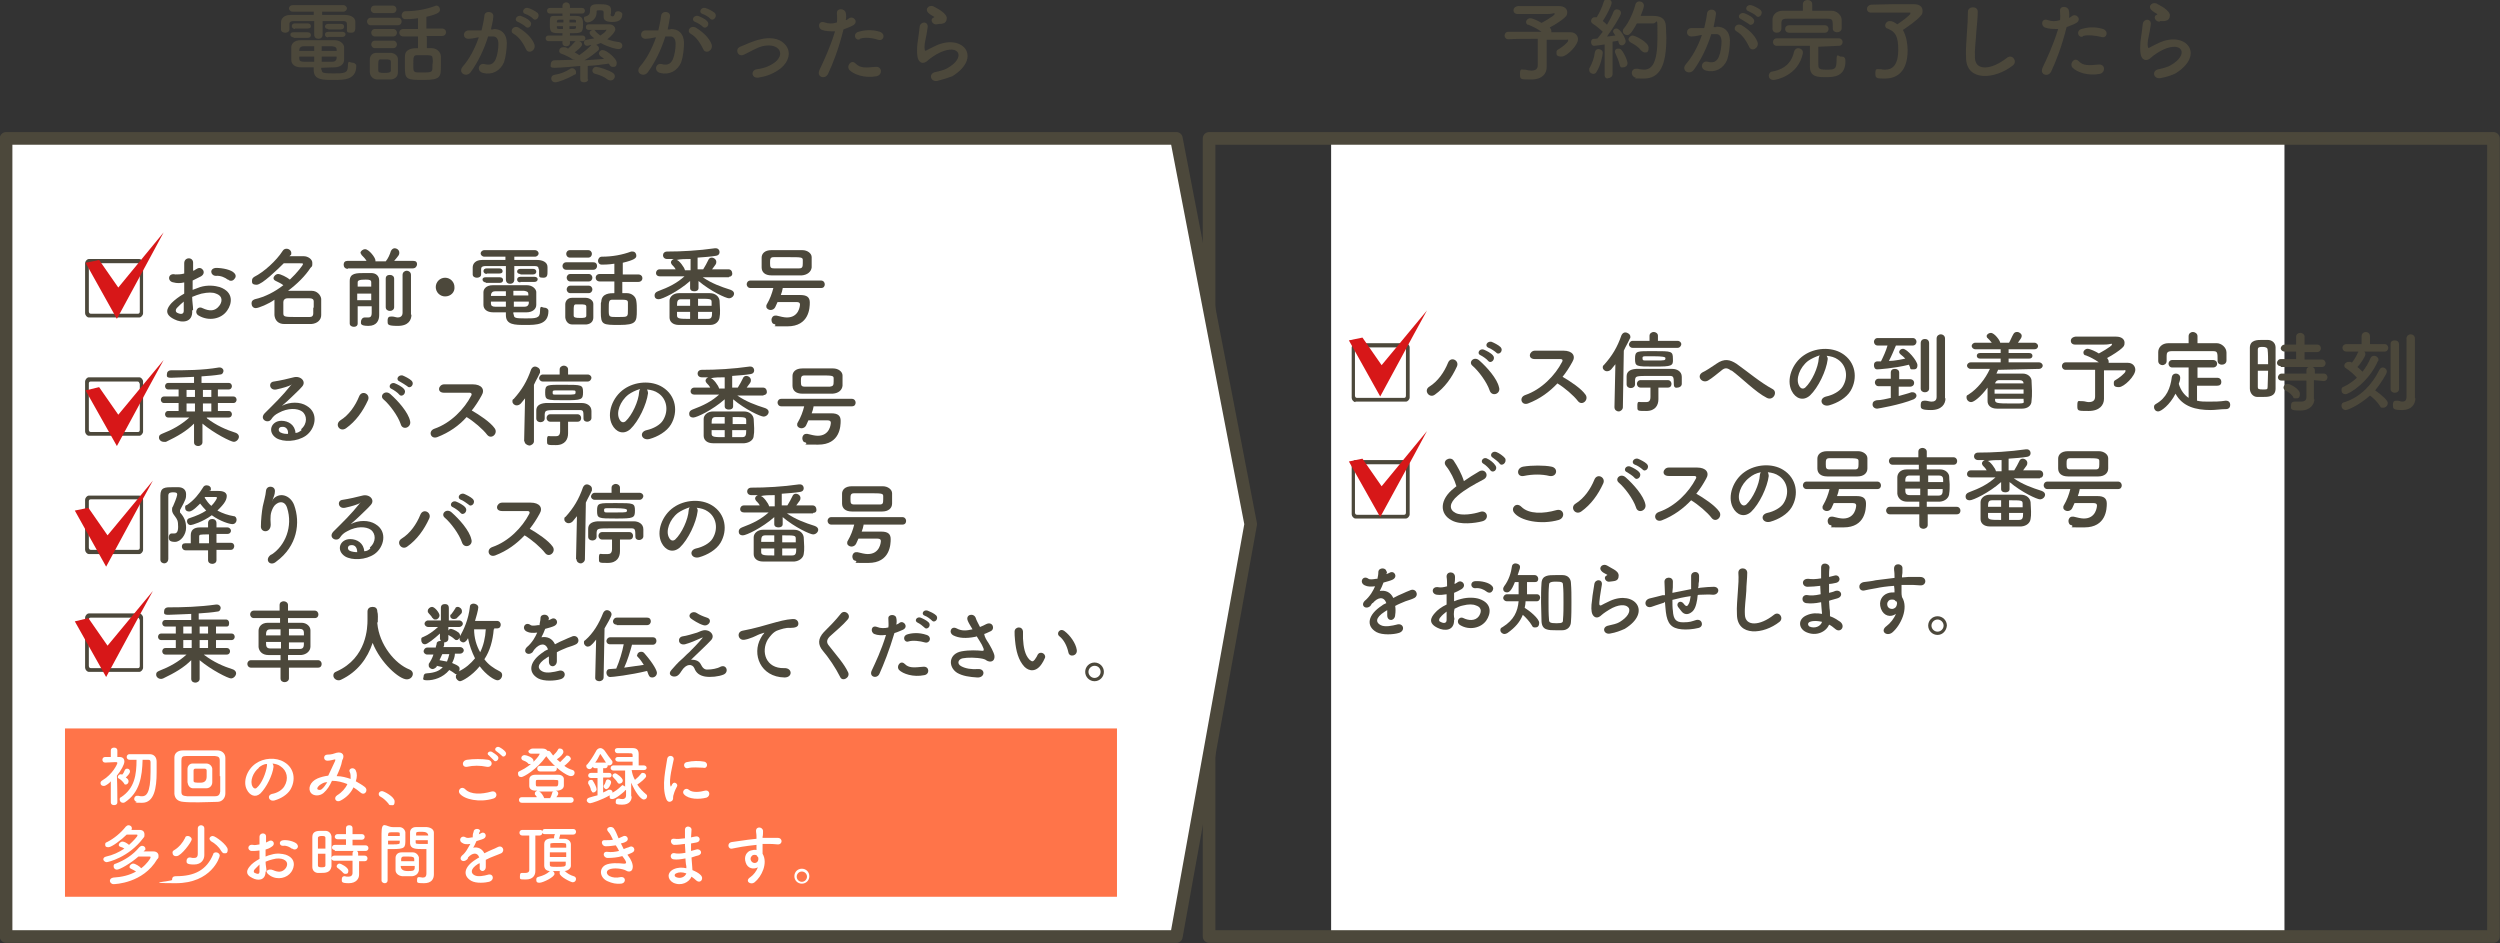 <?xml version="1.0" encoding="UTF-8"?>
<svg id="_レイヤー_1" data-name="レイヤー_1" xmlns="http://www.w3.org/2000/svg" version="1.1" viewBox="0 0 534.7 201.7">
  <rect x="0" y="0" width="534.7" height="201.7" fill="#333333" stroke="none"/>
  <!-- Generator: Adobe Illustrator 29.1.0, SVG Export Plug-In . SVG Version: 2.1.0 Build 142)  -->
  <defs>
    <style>
      .st0 {
        fill: #4c483b;
      }

      .st1 {
        fill: none;
        stroke: #4c483b;
        stroke-linecap: round;
        stroke-linejoin: round;
        stroke-width: 2.7px;
      }

      .st2 {
        fill: #d71718;
      }

      .st3 {
        fill: #fff;
      }

      .st4 {
        fill: #ff7449;
      }
    </style>
  </defs>
  <rect class="st3" x="284.7" y="29.6" width="203.9" height="170.7"/>
  <g>
    <rect class="st1" x="258.6" y="29.6" width="274.7" height="170.7"/>
    <polygon class="st3" points="1.3 200.3 251.6 200.3 267.5 112.1 251.6 29.6 1.3 29.6 1.3 200.3"/>
    <polygon class="st1" points="1.3 200.3 251.6 200.3 267.5 112.1 251.6 29.6 1.3 29.6 1.3 200.3"/>
    <path class="st0" d="M19,67.9c-.4,0-.8-.5-.8-.9v-10.7c0-.4.4-.9.8-.9h10.8c.4,0,.8.5.8.9v10.7c0,.4-.4.9-.8.9h-10.8ZM29.8,56.7c0-.2-.1-.4-.4-.4h-10c-.3,0-.4.2-.4.4v9.9c0,.2.1.5.4.5h10.1c.3,0,.4-.2.4-.5v-9.9h-.1Z"/>
    <g>
      <path class="st0" d="M41.1,66.4c.2,2.7-2.3,2.7-3.8,1.9-2.3-1.1-1.6-2.4-.6-3.5.6-.6,1.6-1.4,2.7-2v-2.4c-.8.2-1.6.2-2.3,0-1.4-.2-1.2-2.1.4-1.7.5,0,1.2,0,1.9-.2,0-.9,0-1.5,0-2.2,0-1.4,2-1.4,1.9,0,0,.4,0,1,0,1.6.3,0,.5-.3.8-.4,1-.7,2.2.8.9,1.6-.6.3-1.2.6-1.8.9v2c.5-.2,1.1-.4,1.6-.6,1.6-.5,3.2-.3,4.2,0,3.1,1.1,2.6,3.6,1.6,5-1.2,1.8-3.9,2.4-6.1,1.1-1.1-.6-.3-2.2.8-1.6,1.5.7,2.7.7,3.6-.5.5-.6,1-2-.7-2.6-.7-.3-1.7-.3-3.1,0-.7.2-1.3.4-2,.7,0,1,.2,2,.2,2.8ZM37.9,65.8c-.4.4-.4.9,0,1.1.8.4,1.4.3,1.4-.4v-2c-.5.4-1,.9-1.4,1.3ZM48.7,59.8c-.5-.4-1.5-.9-2.5-.8-1.2,0-1.5-1.6,0-1.7,1.4,0,3.3.4,3.9,1.1.5.5.3,1,0,1.3-.3.4-.9.5-1.3.1Z"/>
      <path class="st0" d="M54.7,65.9c-.6,0-.9-.5-.9-1s.2-.7.7-.9c2.2-.5,4.3-1.6,6.1-3-.5-.4-1-.6-1.6-.9-.4-.2-.5-.4-.5-.6,0-.4.5-.9,1-.9s1.9.7,2.5,1.2c1.6-1.5,2.8-3.1,2.8-3.3s0-.2-1.3-.2-1.9,0-2.8,0c-1.3,1.3-4.7,4.6-5.8,4.6s-1-.5-1-.9.2-.6.5-.8c2-1,4.7-3.4,6.1-5.6.2-.3.5-.4.8-.4.5,0,1,.4,1,.9s0,.3-.4.7c1.1,0,2.3,0,3.1,0s1.8.6,1.8,1.4,0,.7-.4,1.1c-1.1,1.7-2.8,3.4-4.8,4.9h5.1c1.1,0,1.9.9,2,1.7v3.5c0,1-.8,1.8-2.1,1.9-.9,0-1.9,0-2.8,0s-2.1,0-3,0c-1.3,0-2-.8-2.1-1.9v-3.3c-1.2.9-3.4,1.8-4,1.8ZM67.1,65.8v-1.3c0-.5-.3-.7-.9-.7h-4.7c-.6,0-.9.4-.9.8v2.4c0,.8.3.8,3.2.8h2.4c.5,0,.8-.2.8-.8,0-.3,0-.8,0-1.2Z"/>
      <path class="st0" d="M74.4,57.5c-.6,0-.9-.4-.9-.9s.3-.8.8-.8h4.1c-.3-.5-.7-.9-1.1-1.3,0-.2-.2-.3-.2-.4,0-.4.5-.8,1-.8.8,0,2.2,1.8,2.2,2.4v.2h2.2c.5-.6.9-1.5,1.1-2.2.2-.4.5-.6.8-.6.5,0,1,.4,1,.9s0,.5-1.1,1.8h4.1c.6,0,.8.3.8.7s-.3.9-.9.9h-13.9ZM76.5,69.2c0,.5-.4.7-.8.7s-.9-.2-.9-.7v-9.1c0-1.7,1.4-1.7,3.2-1.7h1.4c1,0,1.7.6,1.7,1.6v7.4h0c0,1.1-.5,2.3-2.3,2.3s-1.6-.5-1.6-.9.3-.9.8-.9h.2c.2,0,.4,0,.6,0,.4,0,.7-.2.7-1v-1.4h-3c0,1.5,0,2.9,0,3.6h0ZM76.4,62.8v1.4h3v-1.4s-3,0-3,0ZM79.4,61.3v-.9c0-.5-.3-.6-1.2-.6-1.4,0-1.7.2-1.7.6v.9h2.9ZM82.5,59.6c0-.6.4-.8.9-.8s.9.3.9.8v6.1c0,.5-.4.8-.9.8s-.9-.3-.9-.8v-6.1ZM88,67.3h0c0,1.1-.6,2.4-2.9,2.4s-2.2-.3-2.2-1.1.3-.9.8-.9h.2c.4,0,.8.2,1.2.2s1-.2,1-1v-8.1c0-.6.5-.9.9-.9s.9.3.9.9v8.5Z"/>
      <path class="st0" d="M95.2,63.4c-1.1,0-2-.9-2-2s.9-2,2-2,2,.9,2,2c.1,1.1-.8,2-2,2Z"/>
      <path class="st0" d="M115.2,57.6c0-.6-.3-.7-1-.7h-4.2v2.9c0,.6-.4.9-.9.9s-.9-.3-.9-.9v-2.9h-4.2c-1,0-1.1.3-1.1.7v1.1h0c0,.5-.5.7-.9.7s-.9-.2-.9-.7v-1.5c0-.8.6-1.6,2-1.6h5v-.7h-4.5c-.5,0-.8-.4-.8-.7s.3-.7.8-.7h10.8c.5,0,.8.4.8.7s-.3.7-.8.7h-4.4v.7h4.9c1,0,2.2.4,2.2,1.5v.9c0,.8,0,1.4-.9,1.4s-.9-.2-.9-.7h0v-1.1h0ZM103.9,60.4c-.4,0-.7-.3-.7-.6s.2-.5.7-.5h3c.5,0,.7.3.7.6s-.2.6-.7.6h-3ZM109.9,67.3c0,.7.3.8,2.5.8s3.1,0,3.1-1.5.4-.8.9-.8.9.3.9.7c0,3-2.6,3-4.9,3s-4.2,0-4.2-2.1v-.6h-2.7c-1.4,0-2.1-.7-2.1-1.6v-2.7c0-.7.6-1.5,2-1.5h7.3c1.1,0,1.9.7,2,1.4,0,.4,0,.9,0,1.3s0,1,0,1.5c0,.9-.8,1.6-2.1,1.6s-1.9,0-2.8,0v.4h0ZM104.1,58.6c-.4,0-.7-.3-.7-.6s.2-.6.7-.6h2.7c.5,0,.7.3.7.6s-.2.5-.7.5h-2.7ZM108.2,62.3h-2.3c-.8,0-.9.6-.9,1h3.2s0-1,0-1ZM108.2,64.5h-3.2v.4c0,.5.3.7.9.7h2.3v-1.1ZM113,63.3v-.4c0-.4-.2-.6-.9-.7h-2.3v1h3.2ZM109.9,64.5v1.1h2.3c.5,0,.8-.2.9-.7v-.4h-3.2ZM111.3,58.6c-.5,0-.7-.3-.7-.5,0-.3.2-.6.7-.6h2.7c.5,0,.7.3.7.6s-.2.6-.7.6h-2.7ZM111.3,60.4c-.5,0-.7-.3-.7-.6s.2-.6.7-.6h3c.5,0,.7.3.7.5,0,.3-.2.6-.7.6h-3Z"/>
      <path class="st0" d="M121.1,57.7c-.5,0-.8-.4-.8-.8s.3-.8.8-.8h5.8c.6,0,.8.4.8.8s-.3.8-.8.8h-5.8ZM125.4,69.4h-3c-.9,0-1.4-.7-1.5-1.5v-2.8c0-.7.5-1.4,1.4-1.4h3c.7,0,1.6.5,1.6,1.3v2.9c0,.8-.5,1.4-1.5,1.5ZM121.9,55.1c-.5,0-.8-.4-.8-.8s.3-.8.8-.8h3.9c.5,0,.8.4.8.8s-.3.8-.8.8h-3.9ZM122,60.2c-.5,0-.8-.4-.8-.8s.3-.8.8-.8h3.9c.5,0,.8.4.8.8s-.3.8-.8.8h-3.9ZM122,62.7c-.5,0-.8-.4-.8-.8s.3-.8.8-.8h3.9c.5,0,.8.4.8.8s-.3.8-.8.8h-3.9ZM125.4,66.5v-.9c0-.5-.5-.5-1.4-.5h-.8c-.5,0-.5.4-.5,1.4v1c0,.4.4.5,1.3.5s1.4,0,1.4-.5v-1ZM133.1,60.2v2.5h1c1,0,1.9.7,2,1.7.1.6.1,1.3.1,2,0,2.4-.1,3.1-3.7,3.1s-4,0-4-2.8,0-1.5.1-2.2c.1-1.8,1.9-1.8,2.8-1.8v-2.5h-3.1c-.6,0-.9-.4-.9-.8s.3-.8.9-.8h3.1v-2.2c-1.2.2-2.4.2-2.7.2-.5,0-.8-.4-.8-.8s.3-.9.8-.9c2.3,0,4.4-.4,6.3-1.1.1,0,.2,0,.3,0,.5,0,.8.4.8.9s-.4.9-2.9,1.5v2.5h3.3c.6,0,.9.4.9.8s-.3.8-.9.8c0,0-3.4,0-3.4,0ZM134.3,64.7c0-.6-.4-.6-2-.6h-1.3c-.8,0-.8.4-.8,2.1s0,1.6,2.1,1.6,2,0,2-1.7c0-.4,0-.9,0-1.4Z"/>
      <path class="st0" d="M155.9,59.3h-5.6c1.9,1.3,3.8,2,6,2.7.5.2.7.5.7.8,0,.5-.5,1-1.1,1s-3.9-1.5-6.5-3.7v1.5h0c0,.5-.4.7-.9.7s-.9-.2-.9-.7h0v-1.5c-2.6,2.3-6,3.9-6.7,3.9s-.9-.4-.9-.8.2-.7.7-.9c2.4-.9,4-1.7,5.7-3.2h-5.3c-.5,0-.8-.3-.8-.7s.3-.8.8-.8h3.4c-.2-.4-.5-.7-.8-1-.1-.2-.2-.3-.2-.5,0-.3.3-.6.6-.7-.5,0-.9,0-1.3,0h-.1c-.6,0-.9-.4-.9-.8s.3-.8.9-.8c3.1,0,6.7-.2,10.2-.7h.2c.5,0,.8.4.8.8s-.2.7-.7.8c-1.2.2-2.6.3-4,.4v2.5h1.2c.4-.6.8-1.4,1.1-2,.1-.3.4-.5.7-.5.5,0,1,.4,1,.9s-.1.5-.9,1.6h3.5c.5,0,.8.4.8.8.1.4-.2.8-.7.8h0ZM151.9,69.5c-.9,0-2.2,0-3.4,0s-2.5,0-3.3,0c-1.3,0-2-.7-2-1.6v-3.6c0-.8.8-1.6,2-1.6s2.2,0,3.5,0,2.3,0,3.1,0c1.3,0,2,.8,2.1,1.6,0,.6.1,1.3.1,2s0,1.1-.1,1.6c-.1.8-.8,1.6-2,1.6ZM147.6,55.4c-1,0-2,0-2.9.2.5,0,1.7,1.6,1.8,2.2h1.2v-2.4ZM147.6,66.7h-2.8v.8c0,.7.7.7,2.8.7v-1.5ZM147.6,64h-1.9c-.8,0-.9.4-.9,1.4h2.8v-1.4h0ZM152.2,65.4v-.8c0-.7-.3-.7-2.9-.7v1.5s2.9,0,2.9,0ZM149.3,66.7v1.5c.8,0,1.6,0,2.1,0,.8,0,.9-.4.9-1.5h-3Z"/>
      <path class="st0" d="M167.4,61.7c-.1.5-.2.9-.4,1.4h4.2c1.4,0,2,.5,2,1.6s-.1,5.1-4.8,5.1-1.7,0-2.8-.5c-.4,0-.6-.5-.6-.9s.3-.9.8-.9.2,0,.3,0c.8.2,1.6.4,2.2.4,2.6,0,2.8-2.5,2.8-2.8s-.2-.5-.7-.5c-1.3,0-3.1,0-4.1,0-.2.4-.3.7-.5,1.1s-.6.6-1,.6-.9-.3-.9-.7,0-.3.1-.5c.7-1.2,1.1-2.3,1.4-3.5h-4.9c-.5,0-.8-.4-.8-.8s.3-.8.8-.8h15.1c.5,0,.8.4.8.8s-.2.8-.8.8h-8.2ZM171.5,58.9c-1.2,0-2.4,0-3.5,0s-2,0-3,0c-1.4,0-2.1-.7-2.1-1.7v-2.1c0-.8.6-1.6,2.1-1.6h6.6c1.1,0,2,.7,2,1.5v2.2c-.1.9-.9,1.6-2.1,1.7ZM171.7,56.3v-.7c0-.6-.4-.6-3.2-.6h-3c-.8,0-.8.4-.8,1.3s.1,1.1.9,1.1h5.3c.7,0,.8-.3.8-1.1Z"/>
    </g>
    <path class="st0" d="M19,93.2c-.4,0-.8-.5-.8-.9v-10.7c0-.4.4-.9.8-.9h10.8c.4,0,.8.5.8.9v10.7c0,.4-.4.9-.8.9h-10.8ZM29.8,82c0-.2-.1-.4-.4-.4h-10c-.3,0-.4.2-.4.4v9.9c0,.2.1.5.4.5h10.1c.3,0,.4-.2.4-.5v-9.9h-.1Z"/>
    <g>
      <path class="st0" d="M44.3,89.5c2,1.5,4,2.4,6.2,3.1.4.2.6.5.6.8,0,.5-.5,1.1-1.1,1.1s-4.2-1.8-6.7-3.9v4h0c0,.5-.5.8-.9.8s-.9-.2-.9-.8h0v-4c-1.6,1.6-3.5,2.7-6,3.9-.2,0-.4,0-.5,0-.5,0-1-.4-1-.9s.2-.6.6-.8c2.3-.9,4.1-1.9,5.9-3.5h-4.5c-.5,0-.7-.4-.7-.7s.2-.7.7-.7h2.2v-1.7h-3.1c-.5,0-.7-.4-.7-.7s.2-.7.7-.7h3.1v-1.5h-2.2c-.5,0-.7-.4-.7-.7s.2-.7.7-.7h5.5v-1.3c-.7,0-3.8.2-4.9.2s-.9-.4-.9-.8.3-.8.9-.8c3.1,0,6.7,0,10.2-.6h.2c.5,0,.8.4.8.7s-.2.8-.7.8c-1.2.2-2.5.3-4,.4v1.4h5.8c.5,0,.7.4.7.7s-.2.7-.7.7h-2.3v1.5h3.3c.5,0,.7.4.7.7s-.2.7-.7.7h-3.3v1.7h2.3c.5,0,.7.4.7.7s-.2.7-.7.7h-4.7ZM41.7,83.4h-1.8v1.5h1.8v-1.5ZM41.7,86.3h-1.8v1.7h1.8v-1.7ZM45.2,86.3h-1.8v1.7h1.8v-1.7ZM45.2,83.4h-1.8v1.5h1.8v-1.5Z"/>
      <path class="st0" d="M64.4,91.8c1.4-1.2,1.3-3,.2-3.8-1-.7-3-.8-5,.3-.8.4-1.2.8-1.6,1.4-.7,1-2.6,0-1.4-1.3,2.1-2.1,3.6-3.5,5.7-6.1.2-.3,0-.2,0,0-.5.3-1.8.7-3.2,1-1.5.3-1.8-1.6-.5-1.7,1.3-.2,3.1-.6,4.2-.9,1.5-.4,2.8.9,1.8,2-.6.7-1.4,1.4-2.1,2.1s-1.5,1.4-2.2,2c1.7-.9,3.9-.9,5.3,0,2.7,1.6,1.8,5-.2,6.4-1.9,1.3-4.8,1.4-6.3.5-2-1.3-1.1-3.7,1.1-3.7,1.5,0,2.9.9,3,2.6.5,0,.9-.3,1.3-.6ZM60.3,91.3c-.8,0-.9.9-.3,1.2s1.1.3,1.6.3c.1-.9-.4-1.6-1.3-1.5Z"/>
      <path class="st0" d="M72.8,89.9c1.8-1.1,3.2-3.1,4-5.1.6-1.5,2.5-.5,1.9.8-1.1,2.4-2.6,4.5-4.7,6-1.3.9-2.5-.8-1.2-1.7ZM85.7,90.7c-.6-1.8-2.4-4.2-3.7-5.3-.9-.8.4-2.1,1.5-1.1,1.7,1.5,3.8,3.9,4.2,5.7.4,1.4-1.6,2.2-2,.7ZM83.8,83.2c-1-.4-.2-1.6.7-1.2.5.2,1.5.7,1.9,1.2.7.8-.4,1.9-1,1.2-.3-.4-1.2-1-1.6-1.2ZM85.5,81.6c-1-.4-.3-1.5.6-1.3.5.2,1.5.7,1.9,1.1.8.8-.3,1.9-.9,1.2-.3-.2-1.2-.8-1.6-1Z"/>
      <path class="st0" d="M93.5,93.5c-1.4.5-2-1.3-.6-1.8,3.5-1.2,6.4-4.2,7.9-7.1.2-.3,0-.6-.3-.6-1.2,0-3.8,0-5.5,0s-1.2-1.8,0-1.8c1.4,0,4.2,0,6.1,0s2.7,1.1,1.9,2.4c-.6,1.1-1.3,2.2-2.1,3.2,1.6.9,4,2.5,4.9,3.8.8,1.1-.7,2.5-1.6,1.4-.9-1.2-2.9-2.9-4.4-3.8-1.6,1.8-3.7,3.3-6.3,4.3Z"/>
      <path class="st0" d="M112.1,94.4l.2-9.2c-.3.4-.6.7-.9,1.1-.3.3-.6.4-.9.4-.5,0-.9-.4-.9-.8s0-.4.3-.6c1.7-1.9,2.8-3.7,3.7-6.3.2-.4.5-.6.8-.6.5,0,1.1.4,1.1.9s0,.2,0,.4c-.4.9-.9,1.7-1.3,2.6v12.1c0,.5-.6.9-1,.9-.5-.1-1-.4-1-.9h0ZM124.8,89.5c0-1.7,0-1.8-1-1.8h-3.9c-3.2,0-3.3,0-3.4.9v.9h0c0,.5-.4.8-.9.8s-.9-.3-.9-.8v-1.7c0-1,.7-1.5,2-1.6h7.8c.9,0,2,.5,2,1.7v1.5c0,.5-.5.8-.9.8s-.8-.2-.8-.7h0ZM116.1,81.6c-.5,0-.8-.4-.8-.7s.3-.8.8-.8h3.6v-1.1h0c0-.5.5-.8.9-.8s.9.3.9.8h0v1.1h4.2c.5,0,.8.4.8.7s-.3.8-.8.8h-9.6ZM120.7,85.6c-3.9,0-4.1,0-4.1-1.7s.4-1.6,4.1-1.6,4,0,4,1.6-.3,1.7-4,1.7ZM121.5,90.3v2.4h0c0,1.2-.6,2.5-2.6,2.5s-1.9,0-1.9-1.1.3-.8.8-.8h.2c.3,0,.6,0,.9,0,.5,0,.9-.2.9-1.1v-2h-2.1c-.5,0-.8-.4-.8-.8s.3-.8.8-.8h5.8c.5,0,.8.4.8.8s-.2.8-.8.8h-2ZM120.7,83.5h-2c-.5,0-.5.2-.5.4,0,.4,0,.5.5.5h2.3c2,0,2.1,0,2.1-.5s0-.4-2.4-.4Z"/>
      <path class="st0" d="M138.6,84.1c-.3,2.4-2,6-3.8,7.7-1.5,1.3-3.1.6-3.9-1-1.2-2.4.1-5.9,2.6-7.6,2.3-1.6,5.8-1.9,8.2-.4,2.9,1.8,3.4,5.3,1.8,8-.9,1.5-2.8,2.6-4.6,3.1-1.7.4-2.3-1.5-.6-1.9,1.4-.3,2.9-1.1,3.5-2.1,1.3-2.1.8-4.6-1-5.8-.7-.5-1.5-.7-2.4-.8,0,.1.2.4.2.8ZM134.4,84.4c-1.8,1.4-2.7,3.9-1.9,5.3.3.6.8.8,1.3.4,1.4-1.3,2.8-4.3,2.9-6.3,0-.2.1-.4.2-.6-1,.3-1.8.7-2.5,1.2Z"/>
      <path class="st0" d="M163.3,84.6h-5.6c1.9,1.3,3.8,2,6,2.7.5.2.7.5.7.8,0,.5-.5,1-1.1,1s-3.9-1.5-6.5-3.7v1.5h0c0,.5-.4.7-.9.7s-.9-.2-.9-.7h0v-1.5c-2.6,2.3-6,3.9-6.7,3.9s-.9-.4-.9-.8.2-.7.7-.9c2.4-.9,4-1.7,5.7-3.2h-5.3c-.5,0-.8-.3-.8-.7s.3-.8.8-.8h3.4c-.2-.4-.5-.7-.8-1-.1-.2-.2-.3-.2-.5,0-.3.3-.6.6-.7-.5,0-.9,0-1.3,0h-.1c-.6,0-.9-.4-.9-.8s.3-.8.9-.8c3.1,0,6.7-.2,10.2-.7h.2c.5,0,.8.4.8.8s-.2.7-.7.8c-1.2.2-2.6.3-4,.4v2.5h1.2c.4-.6.8-1.4,1.1-2,.1-.3.4-.5.7-.5.5,0,1,.4,1,.9s-.1.5-.9,1.6h3.5c.5,0,.8.4.8.8.1.4-.2.8-.7.8h0ZM159.2,94.8c-.9,0-2.2,0-3.4,0s-2.5,0-3.3,0c-1.3,0-2-.7-2-1.6v-3.6c0-.8.8-1.6,2-1.6s2.2,0,3.5,0,2.3,0,3.1,0c1.3,0,2,.8,2.1,1.6,0,.6.1,1.3.1,2s0,1.1-.1,1.6c0,.8-.8,1.5-2,1.6ZM154.9,80.7c-1,0-2,0-2.9.2.5,0,1.7,1.6,1.8,2.2h1.2v-2.4ZM155,92h-2.8v.8c0,.7.7.7,2.8.7v-1.5ZM155,89.2h-1.9c-.8,0-.9.4-.9,1.4h2.8v-1.4h0ZM159.6,90.7v-.8c0-.7-.3-.7-2.9-.7v1.5h2.9ZM156.6,92v1.5c.8,0,1.6,0,2.1,0,.8,0,.9-.4.9-1.5h-3Z"/>
      <path class="st0" d="M174,87c-.1.5-.2.9-.4,1.4h4.2c1.4,0,2,.5,2,1.6s-.1,5.1-4.8,5.1-1.7,0-2.8-.5c-.4,0-.6-.5-.6-.9s.3-.9.8-.9.2,0,.3,0c.8.2,1.6.4,2.2.4,2.6,0,2.8-2.5,2.8-2.8s-.2-.5-.7-.5c-1.3,0-3.1,0-4.1,0-.2.4-.3.7-.5,1.1s-.6.6-1,.6-.9-.3-.9-.7,0-.3.1-.5c.7-1.2,1.1-2.3,1.4-3.5h-4.9c-.5,0-.8-.4-.8-.8s.3-.8.8-.8h15.1c.5,0,.8.4.8.8s-.2.8-.8.8h-8.2ZM178.1,84.2c-1.2,0-2.4,0-3.5,0s-2,0-3,0c-1.4,0-2.1-.7-2.1-1.7v-2.1c0-.8.6-1.6,2.1-1.6h6.6c1.1,0,2,.7,2,1.5v2.2c-.1.9-.8,1.6-2.1,1.7ZM178.3,81.6v-.7c0-.6-.4-.6-3.2-.6h-3c-.8,0-.8.4-.8,1.3s.1,1.1.9,1.1h5.3c.7-.1.8-.3.8-1.1Z"/>
    </g>
    <path class="st0" d="M19,118.5c-.4,0-.8-.5-.8-.9v-10.7c0-.4.4-.9.8-.9h10.8c.4,0,.8.5.8.9v10.7c0,.4-.4.9-.8.9h-10.8ZM29.8,107.2c0-.2-.1-.4-.4-.4h-10c-.3,0-.4.2-.4.4v9.9c0,.2.1.5.4.5h10.1c.3,0,.4-.2.4-.5v-9.9h-.1Z"/>
    <g>
      <path class="st0" d="M35.2,120.5c-.5,0-.9-.3-.9-.8,0-3.5,0-9.7,0-13.7,0-1.8,1-1.8,2.8-1.8h1c1.1,0,1.7.6,1.7,1.5s0,1-1.3,3.4c0,0,0,0,0,.2s0,.2,0,.3c.9,1,1.3,1.9,1.3,3.3s-1.1,3-2.4,3-1.3-.6-1.3-1,.2-.8.6-.8h.5c.3,0,.9,0,.9-1.4s-.2-1.6-.7-2.3c-.3-.4-.6-.8-.6-1.3s0-.5.2-.8c.8-1.8.9-2.4.9-2.6,0-.3-.3-.4-.8-.4s-1.1,0-1.1.7v13.5c0,.7-.5,1-.9,1ZM46.3,117.7v2.1h0c0,.5-.4.8-.9.8s-.9-.3-.9-.8h0v-2.1h-4.8c-.5,0-.8-.4-.8-.8s.2-.7.7-.7h1.2v-1.7c0-1,.5-1.7,2-1.7h1.7v-.9h0c0-.6.4-.9.9-.9s.9.3.9.9h0v.9h2.3c.5,0,.8.4.8.7s-.2.7-.8.7h-2.3v1.9h3.1c.5,0,.7.4.7.7s-.2.8-.7.8h-3.1ZM44.8,105h1.7c.6,0,2,0,2,1.1s-1,2.1-2,3.1c1.1.6,2.3,1,3.5,1.2.4,0,.6.4.6.8s-.3.9-.9.9-2.6-.6-4.4-1.9c-1.9,1.4-4.2,2.1-4.5,2.1-.5,0-.8-.4-.8-.8s.2-.6.6-.7c1.5-.5,2.6-1,3.5-1.6-.5-.5-.9-1-1.3-1.5-.2.2-1.6,1.7-2.3,1.7s-.9-.4-.9-.8,0-.5.4-.6c1.5-1,2.6-2.4,3.4-3.7.2-.4.5-.5.8-.5.5,0,.9.3.9.7s0,.3,0,.4h-.2ZM44.7,114.3c-2,0-2.1,0-2.1.5v1.4h2.1v-1.9ZM43.8,106.5c.4.6.8,1.2,1.4,1.7.8-.8,1.2-1.6,1.2-1.7s0-.2-.3-.2h-2.3v.2Z"/>
      <path class="st0" d="M58.1,118.6c2.9-1.9,4.6-6,3.3-10-.6-1.9-2.4-1.2-3,0s-.6,1.9-.5,3.6c0,1.8-2,1.8-2.1.5,0-1.5.2-3.3.4-4.4.2-1,.6-2.2.7-3.4.2-1.2,2-1,1.9.2,0,.6-.3,1.3-.5,1.8s0,.3,0,0c1.4-1.8,3.8-1,4.6,1.1,1.4,3.8.7,8.8-3.8,12.1-1.3,1.2-2.7-.4-1.1-1.5Z"/>
      <path class="st0" d="M79.1,117.1c1.4-1.2,1.3-3,.2-3.8-1-.7-3-.8-5,.3-.8.4-1.2.8-1.6,1.4-.7,1-2.6,0-1.4-1.3,2.1-2.1,3.6-3.5,5.7-6.1.2-.3,0-.2,0,0-.5.3-1.8.7-3.2,1-1.5.3-1.8-1.6-.5-1.7,1.3-.2,3.1-.6,4.2-.9,1.5-.4,2.8.9,1.8,2-.6.7-1.4,1.4-2.1,2.1s-1.5,1.4-2.2,2c1.7-.9,3.9-.9,5.3,0,2.7,1.6,1.8,5-.2,6.4-1.9,1.3-4.8,1.4-6.3.5-2-1.3-1.1-3.7,1.1-3.7,1.5,0,2.9.9,3,2.6.6,0,1-.3,1.3-.6ZM75.1,116.6c-.8,0-.9.9-.3,1.2.4.2,1.1.3,1.6.3,0-1-.5-1.6-1.3-1.5Z"/>
      <path class="st0" d="M85.9,115.2c1.8-1.1,3.2-3.1,4-5.1.6-1.5,2.5-.5,1.9.8-1.1,2.4-2.6,4.5-4.7,6-1.2.9-2.5-.9-1.2-1.7ZM98.8,116c-.6-1.8-2.4-4.2-3.7-5.3-.9-.8.4-2.1,1.5-1.1,1.7,1.5,3.8,3.9,4.2,5.7.5,1.4-1.5,2.2-2,.7ZM96.9,108.5c-1-.4-.2-1.6.7-1.2.5.2,1.5.7,1.9,1.2.7.8-.4,1.9-1,1.2-.3-.4-1.2-1-1.6-1.2ZM98.6,106.9c-1-.4-.3-1.5.6-1.3.5.2,1.5.7,1.9,1.1.8.8-.3,1.9-.9,1.2-.3-.2-1.2-.9-1.6-1Z"/>
      <path class="st0" d="M105.9,118.8c-1.4.5-2-1.3-.6-1.8,3.5-1.2,6.4-4.2,7.9-7.1.2-.3,0-.6-.3-.6-1.2,0-3.8,0-5.5,0s-1.2-1.8,0-1.8c1.4,0,4.2,0,6.1,0s2.7,1.1,1.9,2.4c-.6,1.1-1.3,2.2-2.1,3.2,1.6.9,4,2.5,4.9,3.8.8,1.1-.7,2.5-1.6,1.4-.9-1.2-2.9-2.9-4.4-3.8-1.7,1.8-3.7,3.3-6.3,4.3Z"/>
      <path class="st0" d="M123.2,119.6l.2-9.2c-.3.4-.6.7-.9,1.1-.3.3-.6.4-.9.4-.5,0-.9-.4-.9-.8s0-.4.3-.6c1.7-1.9,2.8-3.7,3.7-6.3.2-.4.5-.6.8-.6.5,0,1.1.4,1.1.9s0,.2,0,.4c-.4.9-.9,1.7-1.3,2.6l-.2,12.1c0,.5-.5.9-.9.9s-.9-.3-.9-.9h0ZM135.9,114.8c0-1.7-.1-1.8-1-1.8h-3.9c-3.2,0-3.3,0-3.4.9v.9h0c0,.5-.4.8-.9.8s-.9-.3-.9-.8v-1.7c0-1,.7-1.5,2-1.6h7.8c.9,0,2,.5,2,1.7v1.5c0,.5-.5.8-.9.8s-.8-.2-.8-.7h0ZM127.2,106.9c-.5,0-.8-.4-.8-.7s.3-.8.8-.8h3.6v-1.1h0c0-.5.5-.8.9-.8s.9.3.9.8h0v1.1h4.2c.5,0,.8.4.8.7s-.3.8-.8.8h-9.6ZM131.8,110.9c-3.9,0-4.1,0-4.1-1.7s.4-1.6,4.1-1.6,4,0,4,1.6-.3,1.7-4,1.7ZM132.6,115.5v2.4h0c0,1.2-.6,2.5-2.6,2.5s-1.9,0-1.9-1.1.3-.8.8-.8h.2c.3,0,.6,0,.9,0,.5,0,.9-.2.9-1.1v-2h-2.1c-.5,0-.8-.4-.8-.8s.3-.8.8-.8h5.8c.5,0,.8.4.8.8s-.2.8-.8.8h-2ZM131.7,108.7h-2c-.5,0-.5.2-.5.4,0,.4.1.5.5.5h2.3c2,0,2.1,0,2.1-.5q0-.4-2.4-.4Z"/>
      <path class="st0" d="M149.2,109.4c-.3,2.4-2,6-3.8,7.7-1.5,1.3-3.1.6-3.9-1-1.2-2.4.1-5.9,2.6-7.6,2.3-1.6,5.8-1.9,8.2-.4,2.9,1.8,3.4,5.3,1.8,8-.9,1.5-2.8,2.6-4.6,3.1-1.7.4-2.3-1.5-.6-1.9,1.4-.3,2.9-1.1,3.5-2.1,1.3-2.1.8-4.6-1-5.8-.7-.5-1.5-.7-2.4-.8.1.1.3.4.2.8ZM145,109.7c-1.8,1.4-2.7,3.9-1.9,5.3.3.6.8.8,1.3.4,1.4-1.3,2.8-4.3,2.9-6.3,0-.2.1-.4.2-.6-.9.3-1.8.7-2.5,1.2Z"/>
      <path class="st0" d="M173.9,109.8h-5.6c1.9,1.3,3.8,2,6,2.7.5.2.7.5.7.8,0,.5-.5,1-1.1,1s-3.9-1.5-6.5-3.7v1.5h0c0,.5-.4.7-.9.7s-.9-.2-.9-.7h0v-1.5c-2.6,2.3-6,3.9-6.7,3.9s-.9-.4-.9-.8.2-.7.7-.9c2.4-.9,4-1.7,5.7-3.2h-5.3c-.5,0-.8-.3-.8-.7s.3-.8.8-.8h3.4c-.2-.4-.5-.7-.8-1-.1-.2-.2-.3-.2-.5,0-.3.3-.6.6-.7-.5,0-.9,0-1.3,0h-.1c-.6,0-.9-.4-.9-.8s.3-.8.9-.8c3.1,0,6.7-.2,10.2-.7h.2c.5,0,.8.4.8.8s-.2.7-.7.8c-1.2.2-2.6.3-4,.4v2.5h1.2c.4-.6.8-1.4,1.1-2,.1-.3.4-.5.7-.5.5,0,1,.4,1,.9s-.1.5-.9,1.6h3.5c.5,0,.8.4.8.8.1.5-.2.8-.7.8h0ZM169.9,120.1c-.9,0-2.2,0-3.4,0s-2.5,0-3.3,0c-1.3,0-2-.7-2-1.6v-3.6c0-.8.8-1.6,2-1.6s2.2,0,3.5,0,2.3,0,3.1,0c1.3,0,2,.8,2.1,1.6,0,.6.1,1.3.1,2s0,1.1-.1,1.6c-.1.8-.9,1.5-2,1.6ZM165.6,105.9c-1,0-2,0-2.9.2.5,0,1.7,1.6,1.8,2.2h1.2v-2.4ZM165.6,117.3h-2.8v.8c0,.7.7.7,2.8.7v-1.5ZM165.6,114.5h-1.9c-.8,0-.9.4-.9,1.4h2.8v-1.4h0ZM170.2,116v-.8c0-.7-.3-.7-2.9-.7v1.5h2.9ZM167.3,117.3v1.5c.8,0,1.6,0,2.1,0,.8,0,.9-.4.9-1.5h-3Z"/>
      <path class="st0" d="M184.7,112.3c-.1.5-.2.9-.4,1.4h4.2c1.4,0,2,.5,2,1.6s-.1,5.1-4.8,5.1-1.7,0-2.8-.5c-.4,0-.6-.5-.6-.9s.3-.9.8-.9.2,0,.3,0c.8.2,1.6.4,2.2.4,2.6,0,2.8-2.5,2.8-2.8s-.2-.5-.7-.5c-1.3,0-3.1,0-4.1,0-.2.4-.3.7-.5,1.1s-.6.6-1,.6-.9-.3-.9-.7,0-.3.1-.5c.7-1.2,1.1-2.3,1.4-3.5h-4.9c-.5,0-.8-.4-.8-.8s.3-.8.8-.8h15.2c.5,0,.8.4.8.8s-.2.8-.8.8h-8.3ZM188.7,109.4c-1.2,0-2.4,0-3.5,0s-2,0-3,0c-1.4,0-2.1-.7-2.1-1.7v-2.1c0-.8.6-1.6,2.1-1.6h6.6c1.1,0,2,.7,2,1.5v2.2c0,1-.8,1.7-2.1,1.7ZM188.9,106.8v-.7c0-.6-.4-.6-3.2-.6h-3c-.8,0-.8.4-.8,1.3s.1,1.1.9,1.1h5.3c.7,0,.8-.2.8-1.1Z"/>
    </g>
    <path class="st0" d="M19,143.7c-.4,0-.8-.5-.8-.9v-10.7c0-.4.4-.9.8-.9h10.8c.4,0,.8.5.8.9v10.7c0,.4-.4.9-.8.9h-10.8ZM29.8,132.5c0-.2-.1-.4-.4-.4h-10c-.3,0-.4.2-.4.4v9.9c0,.2.1.5.4.5h10.1c.3,0,.4-.2.4-.5v-9.9h-.1Z"/>
    <g>
      <path class="st0" d="M43.7,140.1c2,1.5,4,2.4,6.2,3.1.4.2.6.5.6.8,0,.5-.5,1.1-1.1,1.1s-4.2-1.8-6.7-3.9v4h0c0,.5-.5.8-.9.8s-.9-.2-.9-.8h0v-4c-1.6,1.6-3.5,2.7-6,3.9-.2.1-.4.1-.5.1-.5,0-1-.4-1-.9s.2-.6.6-.8c2.3-.9,4.1-1.9,5.9-3.5h-4.5c-.5,0-.7-.4-.7-.7s.2-.7.7-.7h2.2v-1.7h-3.1c-.5,0-.7-.4-.7-.7s.2-.7.7-.7h3.1v-1.5h-2.2c-.5,0-.7-.4-.7-.7s.2-.7.7-.7h5.5v-1.3c-.7,0-3.8.2-4.9.2s-.9-.4-.9-.8.3-.8.9-.8c3.1,0,6.7-.1,10.2-.6h.2c.5,0,.8.4.8.7s-.2.8-.7.8c-1.2.2-2.5.3-4,.4v1.3h5.8c.5,0,.7.4.7.7s0,.8-.5.8h-2.3v1.5h3.3c.5,0,.7.4.7.7s-.2.7-.7.7h-3.3v1.7h2.3c.5,0,.7.4.7.7s-.2.7-.7.7h-4.9ZM41,134h-1.8v1.5h1.8v-1.5ZM41,136.9h-1.8v1.7h1.8v-1.7ZM44.5,136.9h-1.8v1.7h1.8v-1.7ZM44.5,134h-1.8v1.5h1.8v-1.5Z"/>
      <path class="st0" d="M61.8,142.8v2.3c0,.5-.5.8-.9.8s-.9-.2-.9-.8v-2.3h-6.3c-.5,0-.8-.4-.8-.8s.3-.8.8-.8h6.3v-1.1h-2.6c-1.3,0-2-.8-2.1-1.7v-3.5c0-.8.6-1.7,2-1.7h2.6v-1h-5.6c-.5,0-.8-.4-.8-.8s.3-.8.8-.8h5.5v-1.2c0-.6.5-.8.9-.8s.9.3.9.8v1.2h5.7c.5,0,.8.4.8.8s-.2.8-.8.8h-5.7v1h2.9c1.1,0,1.9.8,1.9,1.6s0,1,0,1.6,0,1.4,0,1.9c0,.9-.8,1.7-2,1.8h-2.8v1.1h6.4c.5,0,.8.4.8.8s-.2.8-.8.8h-6.2ZM60,134.6h-2.2c-.9,0-.9.7-.9,1.3h3.1v-1.3ZM60,137.3h-3.1c0,.9,0,1.4,1,1.4h2.2v-1.4h-.1ZM65,135.9v-.6c0-.5-.3-.8-.9-.8h-2.3v1.4h3.2ZM61.8,137.3v1.5h2.3c.9,0,.9-.6.9-1.4h-3.2Z"/>
      <path class="st0" d="M80.7,133.1v.2c.4,4.6,3.8,8.7,6.9,9.9.5.2.7.6.7.9,0,.6-.5,1.2-1.3,1.2-1.6,0-5.6-3.5-7.3-7.8-1.1,3.3-3.2,6.2-6.8,7.9-.2.1-.4.1-.5.1-.6,0-1.1-.5-1.1-1s.2-.7.7-.9c6.5-2.9,6.6-9.5,6.6-11s0-1.2,0-1.8h0c0-.7.5-1,1.1-1s1,.3,1,1c.2.6.1,1.5.1,2.3h0Z"/>
      <path class="st0" d="M105.6,134.6c-.2,2.4-.8,4.6-2,6.4.8,1.1,1.9,1.9,3.3,2.6.4.2.5.5.5.8,0,.5-.4,1.1-1,1.1s-2.4-1.1-3.8-3c-1.7,2.1-3.8,3.2-4.2,3.2s-.9-.5-.9-.9,0-.4.2-.6h0c-.2,0-.3,0-.5-.2-.3-.2-.7-.5-1.1-.7-1.4,1.7-3.4,2.2-4.7,2.2s-.8-.4-.8-.8.2-.7.8-.7c1.5-.1,2.6-.5,3.3-1.3-.4-.1-.8-.2-1.3-.3v.2c-.3.3-.6.5-.9.5s-.8-.3-.8-.7,0-.3,0-.4c.4-.6.8-1.3,1-2h-1.3c-.5,0-.8-.4-.8-.7s.3-.8.8-.8h1.8c0-.3.2-.6.2-.9,0-.3.4-.5.7-.5h.2c0-.1-.2-.3-.2-.5v-1.1c-1.2,1.1-2.7,2.3-3.2,2.3s-.8-.4-.8-.9,0-.5.5-.7c1-.4,2.1-1.2,3.1-2.1h-2.1c-.5,0-.8-.4-.8-.7s.3-.7.8-.7h2.7v-2.7h0c0-.6.4-.8.9-.8s.8.3.8.8h0v2.7c0,0,2.2,0,2.2,0,.5,0,.8.4.8.7s-.3.7-.8.7h-2.3v.8c0-.2.3-.4.5-.4s.9.2,1.7.8c.2.2.3.4.3.7s-.3.9-.7.9-.3-.1-.5-.2c-.4-.4-.8-.6-1.3-.9,0,0,0-.1,0-.1v.9h0c0,.5-.4.8-.9.8h0c0,.1,0,.2,0,.3h0c0,.3,0,.5-.2.7h3.6c.5,0,.8.4.8.7s-.3.7-.8.7h-1.1c0,.7-.3,1.4-.6,2,1.5.6,1.6.9,1.6,1.2s0,.4-.2.6c1.5-.7,2.6-1.7,3.5-2.8-.7-1.4-1.2-2.8-1.5-4.3-.3.6-.7.9-1,.9s-.8-.3-.8-.7,0-.3,0-.5c.9-1.5,1.9-3.7,2.2-6.4,0-.5.4-.7.8-.7s1,.3,1,.8-.5,2.3-.7,2.9h4.7c.5,0,.8.4.8.8s-.2.8-.8.8h-.6v.2ZM92.5,132.2c-.3-.6-.7-.8-1-1.3,0-.1,0-.2,0-.3,0-.4.5-.8.9-.8.6,0,1.6,1.3,1.6,1.8s-.4.9-.8.9c-.3,0-.5,0-.6-.3ZM94.6,139.9h0c-.2.4-.4.9-.6,1.3.5.1,1,.2,1.6.3.2-.5.4-1.1.5-1.6h-1.4ZM97,132.4c-.4,0-.7-.3-.7-.6s0-.3.2-.4c.3-.4.6-.8.9-1.3,0-.2.3-.3.5-.3.4,0,.9.4.9.9s0,.4-1.2,1.6c-.3.1-.5.1-.6.1ZM101.4,134.6c0,1.8.5,3.5,1.3,4.9.7-1.4,1.1-3.1,1.2-4.9h-2.5Z"/>
      <path class="st0" d="M117.2,132.7c.3-.1.5-.2.7-.3,1-.6,1.9.9.6,1.5-.4.2-1.2.4-1.9.6-.2.6-.5,1.2-.8,1.8,1.2-.2,2.3.2,2.9,1.5.7-.4,1.4-.7,2.1-1,.4-.2.9-.4,1.4-.6,1.3-.7,2.1,1,1,1.6-.6.3-1,.4-1.9.7-.7.3-1.5.6-2.2,1,0,.6,0,1.3,0,1.9,0,.7-.5,1.1-.9,1.1s-.8-.3-.8-1v-1.1c-.2.1-.3.2-.5.3-2.2,1.4-1.9,2.4-.9,2.9.9.5,2.6.1,3.4-.1,1.5-.5,2,1.4.4,1.8-1,.3-3.4.5-4.7-.2-2.3-1.3-1.9-3.7,1.2-5.7.2-.2.5-.3.9-.5-.5-1.5-1.8-1.3-2.9,0h0c-.2.3-.3.4-.4.6-1,.9-2.2-.1-1.2-1.1.5-.4,1-1,1.4-1.6.3-.5.6-1,.8-1.5-.9.1-1.6.1-2.2-.2-1.3-.6-.4-2.3.8-1.4.3.2,1,.1,1.6,0h.3c0-.5.2-.9.2-1.5,0-1,1.7-.9,1.7-.1.2-.2.1.2,0,.6h0Z"/>
      <path class="st0" d="M127.5,136.8c-1,1.3-1.4,1.5-1.8,1.5s-.8-.4-.8-.8,0-.4.3-.6c1.7-1.5,2.9-3.5,3.8-5.8.2-.4.5-.6.8-.6.5,0,1,.4,1,.9s-1,2.1-1.5,3l-.2,10.5c0,.5-.5.8-.9.8s-.9-.2-.9-.7h0l.2-8.2ZM135.2,137.8c-.4,1.5-1,3.5-1.7,5,1.4-.2,2.9-.4,4.2-.6-.4-.6-.7-1.1-1.2-1.6s-.2-.4-.2-.5c0-.4.4-.7.8-.7s.5.1.7.3c2.1,2.4,2.7,3.8,2.7,4.2,0,.6-.5,1-1,1s-.6-.2-.8-.6c-.1-.3-.2-.5-.3-.8-3.7.9-7.4,1.3-7.9,1.3s-.8-.5-.8-.9.2-.8.7-.8.9-.1,1.4-.1c.7-1.6,1.3-3.6,1.6-5.2h-2.9c-.6,0-.8-.4-.8-.7s.3-.8.8-.8h9.1c.6,0,.8.4.8.8s-.3.8-.8.8h-4.4ZM131.9,133.6c-.6,0-.8-.4-.8-.7s.3-.8.8-.8h6.5c.6,0,.8.4.8.8s-.3.8-.8.8h-6.5Z"/>
      <path class="st0" d="M149.9,142.1c.3.6.7,1.2,1.5,1.1.8,0,2-.2,2.7-.6,1.3-.6,1.9,1.2.6,1.7-1,.4-2.7.6-3.9.4-1.1-.2-1.9-.7-2.3-1.8-.4-.9-1.7-1.1-2.8.7-.6,1-1.1,1.1-1.5,1.1-.6,0-1.4-.5-.6-1.4.6-.7,1.5-1.7,2.1-2.2s1.1-1.1,1.7-1.6c.8-.8,1.9-1.9,2.8-3,.2-.2.1-.2-.1-.1-1.3.6-2.5,1.1-3.6,1.4-1.5.3-1.7-1.5-.5-1.7.8-.1,2.1-.5,3.1-.8.5-.2.9-.4,1.4-.5,1.4-.2,2.5,1.1,1.6,2.1-.8.9-3.4,3.3-4.3,4.2.5,0,1.6,0,2.1,1ZM147.8,132.3c-.9-.7.2-1.8,1.2-1.2.6.4,1.3.7,2.2,1,1.3.4.4,2-.8,1.6-1-.3-2.2-1.1-2.6-1.4Z"/>
      <path class="st0" d="M162.7,136.5c.2-.3.3-.6.6-.9.3-.4.2-.3-.1-.2-1.3.4-1,.4-2.2.9-.6.2-1,.4-1.6.5-1.5.4-2-1.6-.6-1.9.4-.1,1.4-.3,1.9-.4.9-.2,2.4-.6,4.1-1.1,1.8-.5,3.2-.9,4.7-1,1.1-.1,1.4.8,1.2,1.3-.1.3-.5.6-1.7.6-.9-.1-2,.3-2.6.5-1,.3-1.8,1.4-2.2,2-1.5,2.6-.4,6.2,3.5,6.1,1.8-.1,1.9,2,.1,2-5.2-.1-7-5-5.1-8.4Z"/>
      <path class="st0" d="M179.7,144.8c-1-2-2.5-4.2-3.7-5.6-1.1-1.3-1.1-2.6.2-4,1.2-1.2,2.5-2.5,3.6-3.9.8-1.1,2.4.2,1.5,1.2-.9,1.1-2.7,2.6-3.8,3.6-.7.7-.8,1.3-.2,2,1.7,2.2,3.2,3.8,4.1,5.7.5,1.1-1.2,2.1-1.7,1Z"/>
      <path class="st0" d="M188.1,144.1c-.5,1.2-2.4.7-1.6-.8.7-1.5,2-4.2,3-7.5-.9.1-1.8.1-2.5-.2-.9-.4-.7-2,.6-1.5.7.3,1.6.3,2.4.1.1-.6,0-1.1,0-1.9-.1-1,1.6-1,1.7-.1.1.4.1.9,0,1.4.2-.1.5-.2.7-.4.9-.6,2,.9.7,1.5-.5.2-1.1.5-1.8.7-1.1,3.7-2.3,6.7-3.2,8.7ZM192.3,143.3c-.7-.8.3-2.2,1.2-1.3s1.9.8,4,.6c1.3-.1,1.4,1.6.2,1.8-2.4.5-4.6-.3-5.4-1.1ZM194.3,137.2c-.9.3-1.4-1.1-.3-1.5.9-.3,2.5-.5,4.2.1,1.2.4.7,1.9-.4,1.6-1-.3-2.6-.5-3.5-.2ZM196.3,133.2c-.9-.4-.2-1.4.6-1.1.5.2,1.3.6,1.7,1,.7.7-.3,1.8-.9,1.1-.3-.3-1.1-.9-1.4-1ZM197.8,131.7c-.9-.3-.3-1.4.6-1.1.5.2,1.4.6,1.8,1,.7.7-.3,1.8-.9,1.1-.3-.3-1.1-.9-1.5-1Z"/>
      <path class="st0" d="M211.4,137.5c.3.5,1.2,2,1.3,2.8.1,1.2-.9,1.5-1.8.9-.2-.2-.5-.2-.7-.3-1.4-.3-3.3-.3-4.3-.1s-1.3,1.2-.3,1.7c.9.5,2.2.7,3.6.6,1.6-.1,1.5,1.9-.2,1.8-1.6-.1-3.1-.3-4.3-1-2-1.3-1.8-4.1,1-4.6,1.7-.3,3.3-.2,4.4-.1.3,0,.3-.1.3-.3s-.2-.5-.4-1c-.3-.5-.7-1.2-1.1-1.8-.1,0-.2.1-.3.1-2,.4-3.5.3-4.7-.3-1.1-.6-.5-2.1.7-1.5,1.1.6,2.1.5,3.4.2-.4-.7-.8-1.3-1-1.8-.6-1.4,1.3-1.8,1.7-.6.1.4.5,1.1.9,1.9.2-.1.5-.2.7-.3s.4-.2.6-.3c1.4-.7,2,1,1,1.5-.5.2-1,.5-1.4.6.1.7.5,1.3.9,1.9Z"/>
      <path class="st0" d="M219.1,142.6c-1.3-1.4-1.8-3.4-2-5.6-.1-1-.1-1.3-.1-1.9,0-1.1,1.7-1.3,1.8,0v1.5c.1,1.8.4,3.5,1.4,4.5.5.4.7.5,1.1,0,.2-.3.5-.7.6-1,.5-1,1.9-.3,1.6.6-.2.5-.5,1-.7,1.3-1.2,1.8-2.7,1.6-3.7.6ZM228.5,139.5c-.3-1.4-1-2.7-1.9-3.4-.8-.6.1-1.9,1.1-1.1,1.2.9,2.4,2.6,2.6,4,.2,1.3-1.6,1.7-1.8.5Z"/>
      <path class="st0" d="M234.1,145.7c-1.1,0-2-.9-2-2s.9-2,2-2,2,.9,2,2-.9,2-2,2ZM234.1,142.4c-.7,0-1.3.6-1.3,1.3s.6,1.3,1.3,1.3,1.3-.6,1.3-1.3-.5-1.3-1.3-1.3Z"/>
    </g>
    <path class="st0" d="M289.9,86c-.4,0-.8-.5-.8-.9v-10.8c0-.4.4-.9.8-.9h10.8c.4,0,.8.5.8.9v10.7c0,.4-.4.9-.8.9h-10.8ZM300.7,74.7c0-.2-.1-.4-.4-.4h-10.1c-.3,0-.4.2-.4.4v9.9c0,.2.1.5.4.5h10.1c.3,0,.4-.2.4-.5v-9.9Z"/>
    <g>
      <path class="st0" d="M305.7,82.7c1.8-1.1,3.2-3.1,4-5.1.6-1.5,2.5-.5,1.9.8-1.1,2.4-2.6,4.5-4.7,6-1.2.9-2.5-.9-1.2-1.7ZM318.6,83.5c-.6-1.8-2.4-4.2-3.7-5.3-.9-.8.4-2.1,1.5-1.1,1.7,1.5,3.8,3.9,4.2,5.7.5,1.4-1.5,2.2-2,.7ZM316.7,76c-1-.4-.2-1.6.7-1.2.5.2,1.5.7,1.9,1.2.7.8-.4,1.9-1,1.2-.3-.4-1.2-1-1.6-1.2ZM318.4,74.4c-1-.4-.3-1.5.6-1.3.5.2,1.5.7,1.9,1.1.8.8-.3,1.9-.9,1.2-.2-.2-1.2-.9-1.6-1Z"/>
      <path class="st0" d="M326.8,86.3c-1.4.5-2-1.3-.6-1.8,3.5-1.2,6.4-4.2,7.9-7.1.2-.3.1-.6-.3-.6-1.2,0-3.8,0-5.5,0s-1.2-1.8,0-1.8c1.4,0,4.2,0,6.1,0s2.7,1.1,1.9,2.4c-.6,1.1-1.3,2.2-2.1,3.2,1.6.9,4,2.5,4.9,3.8.8,1.1-.7,2.5-1.6,1.4-.9-1.2-2.9-2.9-4.4-3.8-1.7,1.8-3.7,3.3-6.3,4.3Z"/>
      <path class="st0" d="M345.3,87.1l.2-9.2c-.3.4-.6.7-.9,1.1-.3.3-.6.4-.9.4-.5,0-.9-.4-.9-.8s.1-.4.3-.6c1.7-1.9,2.8-3.7,3.7-6.3.2-.4.5-.6.8-.6.5,0,1.1.4,1.1.9s0,.2-.1.4c-.4.9-.9,1.7-1.3,2.6l-.2,12.1c0,.5-.5.9-.9.9s-.9-.3-.9-.9h0ZM358,82.2c0-1.7-.1-1.8-1-1.8h-3.9c-3.2,0-3.3,0-3.4.9v.9h0c0,.5-.4.8-.9.8s-.9-.3-.9-.8v-1.7c0-1,.7-1.5,2-1.6h7.8c.9,0,2,.5,2,1.7v1.5c0,.5-.5.8-.9.8-.4.1-.8,0-.8-.7h0ZM349.2,74.4c-.5,0-.8-.4-.8-.7s.3-.8.8-.8h3.6v-1.1h0c0-.5.5-.8.9-.8s.9.3.9.8h0v1.1h4.2c.5,0,.8.4.8.7s-.3.8-.8.8h-9.6ZM353.8,78.4c-3.9,0-4.1,0-4.1-1.7s.4-1.6,4.1-1.6,4,0,4,1.6c.1,1.6-.2,1.7-4,1.7ZM354.7,83v2.4h0c0,1.2-.6,2.5-2.6,2.5s-1.9,0-1.9-1.1.3-.8.8-.8h.2c.3,0,.6,0,.9,0,.5,0,.9-.2.9-1.1v-2h-2.1c-.5,0-.8-.4-.8-.8s.3-.8.8-.8h5.8c.5,0,.8.4.8.8s-.2.8-.8.8h-2ZM353.8,76.2h-2c-.5,0-.5.2-.5.4,0,.4.1.5.5.5h2.3c2,0,2.1,0,2.1-.5q.1-.4-2.4-.4Z"/>
      <path class="st0" d="M370.3,79.3c-.9-.7-1.4-.7-2.2,0-.9.7-1.8,1.5-2.8,2.1-1.3.7-2.6-1-1.1-1.8.5-.2,1.9-1.1,2.9-1.8,1.7-1.2,2.9-.9,4.3,0,2.4,1.7,5.1,4,7.7,5.4,1.2.6.2,2.6-1.2,1.9-2.4-1.2-5.4-4.3-7.6-5.9Z"/>
      <path class="st0" d="M390.9,76.9c-.3,2.4-2,6-3.8,7.7-1.5,1.3-3.1.6-3.9-1-1.2-2.4.1-5.9,2.6-7.6,2.3-1.6,5.8-1.9,8.2-.4,2.9,1.8,3.4,5.3,1.8,8-.9,1.5-2.8,2.6-4.6,3.1-1.7.4-2.3-1.5-.6-1.9,1.4-.3,2.9-1.1,3.5-2.1,1.3-2.1.8-4.6-1-5.8-.7-.5-1.5-.7-2.4-.8,0,.1.3.4.2.8ZM386.7,77.2c-1.8,1.4-2.7,3.9-1.9,5.3.3.6.8.8,1.3.4,1.4-1.3,2.8-4.3,2.9-6.3,0-.2.1-.4.2-.6-.9.3-1.8.7-2.5,1.2Z"/>
      <path class="st0" d="M406.1,82.6v2.1c1-.3,1.9-.5,2.7-.8.1,0,.2,0,.3,0,.5,0,.8.4.8.7s-.2.6-.6.8c-2.9,1.2-7.7,2-7.8,2-.6,0-1-.4-1-.9s.3-.8.9-.9c1,0,2-.3,3-.5v-2.5h-2.6c-.5,0-.8-.4-.8-.8s.3-.8.8-.8h2.6v-1.3c0-.6.4-.8.9-.8s.9.3.9.8v1.4h2.3c.6,0,.9.4.9.8s-.3.8-.9.8h-2.4ZM405.5,73.9c-.4.9-.9,2.2-1.5,3.3,1.2,0,2.4-.3,3.5-.5-.3-.3-.6-.6-1-.9-.2-.2-.3-.3-.3-.5,0-.4.4-.7.8-.7.9,0,3.1,2.6,3.1,3.5s-.5.9-1,.9-.5,0-.6-.5c-.1-.2-.2-.4-.2-.5-3.2.8-6.6,1-6.8,1-.5,0-.7-.4-.7-.9s.2-.7.6-.8h.9c.5-1,1.1-2.3,1.4-3.4h-2.1c-.5,0-.8-.4-.8-.8s.3-.8.8-.8h7.5c.5,0,.8.4.8.8s-.3.8-.8.8h-3.6ZM410.8,73.4c0-.6.4-.9.9-.9s.9.3.9.9v9.7c0,.5-.4.8-.9.8s-.9-.3-.9-.8v-9.7ZM416.1,85.2q0,.1,0,0c0,1.2-.8,2.5-3.1,2.5s-2.2-.4-2.2-1.1.3-.9.8-.9h.2c.4,0,.9.2,1.3.2.6,0,1.1-.2,1.1-1v-12.5c0-.6.5-.9.9-.9s.9.3.9.9v12.8Z"/>
      <path class="st0" d="M427.4,79c-.1.3-.3.6-.4.9h5.6c1.1,0,1.8.7,1.9,1.4,0,.7.1,1.5.1,2.3s0,1.5-.1,2.2c0,.9-.8,1.6-2,1.6h-2.3c-1.1,0-2.2,0-3.1,0-1.3,0-2-.7-2-1.6v-2.9c-1.4,1.9-2.9,3.1-3.5,3.1s-1-.5-1-1,.1-.4.4-.6c1.9-1.2,3.6-3.3,4.6-5.5h-4.1c-.5,0-.8-.4-.8-.7s.3-.7.8-.7h6.4v-.8h-4.4c-.5,0-.7-.3-.7-.6s.2-.6.7-.6h4.4v-.8h-5.4c-.5,0-.8-.4-.8-.7s.3-.7.8-.7h3.5c-.3-.4-.6-.7-.9-1-.1,0-.2-.3-.2-.4,0-.4.5-.7.9-.7.8,0,2,1.7,2,2.1h1.9c.3-.5.6-1.3.9-1.8.2-.4.5-.5.8-.5.5,0,1,.4,1,.8s-.1.5-.8,1.5h3.5c.5,0,.8.4.8.7s-.2.7-.8.7h-5.5v.8h4.4c.5,0,.7.3.7.6s-.2.6-.7.6h-4.4v.8h6.5c.5,0,.8.4.8.7s-.3.7-.8.7l-8.7.2ZM432.8,83.3h-6.2v.9h6.2v-.9ZM432.8,85.3h-6.1v.2c0,.7.3.8,3.5.8s2.6,0,2.6-.8v-.2ZM432.8,82c0-.4-.3-.7-.9-.7h-4.3c-.6,0-.8.4-.9.7h0c0,0,6.1,0,6.1,0h0Z"/>
      <path class="st0" d="M450,85.3h0c0,1.3-.9,2.6-3.3,2.6s-2.4,0-2.4-1.2.3-.9.8-.9h.3c.5,0,.9.2,1.3.2,1,0,1.4-.4,1.4-1.2v-5.7c-2.5,0-5,0-6.3,0h0c-.5,0-.8-.4-.8-.8s.3-.8.8-.8c1.4,0,4.3,0,7.1,0-.8-.6-2-1.2-2.8-1.5-.4,0-.5-.4-.5-.6,0-.4.4-.8.9-.8s1.8.6,2.4,1c0,0,2.8-1.5,2.8-1.9s-.1,0-1.7,0-4.6,0-6.1,0h-.1c-.6,0-.9-.4-.9-.8s.3-.8,1-.9h8.7c1.2,0,1.8.6,1.8,1.3s-.2.8-.6,1.2-2,1.5-3.2,2.1h.1c.2.3.3.5.3.7v.3h4.1c1,0,1.6.7,1.6,1.5,0,1.3-2.4,3.7-3.5,3.7s-1.1-.4-1.1-.9.2-.5.5-.7c.4-.2,2-1.4,2-1.8s-.1-.2-.4-.2h-4.2v6.1Z"/>
      <path class="st0" d="M469.9,82.4v3.3c.8.2,1.6.2,2.4.2,1.3,0,2.5,0,3.7-.2h.1c.6,0,.9.4.9.9s-.3.9-.9.9c-1.1,0-2.2.2-3.3.2-3.1,0-6-.7-7.5-3.5-1.2,2.4-3.1,3.8-3.7,3.8s-.9-.5-.9-.9.1-.5.4-.7c2.3-1.3,3.1-3.4,3.4-5.7.1-.6.5-.8.9-.8s.9.3.9.9-.2.9-.3,1.3c.4,1.4,1.2,2.4,2.1,3v-6.5h-3.5c-.5,0-.8-.4-.8-.8s.3-.8.8-.8h8.7c.6,0,.9.4.9.8s-.3.8-.9.8h-3.3v2.2h4.2c.6,0,.9.4.9.9s-.3.8-.9.8h-4.3ZM469.9,73.4h4.2c1,0,2.1.9,2.1,2v1.7c0,.6-.5.9-1,.9s-.9-.3-.9-.8h0c0-1.9,0-2.1-1.1-2.1h-8.6c-1,0-1.2.3-1.2,1v1.1h0c0,.6-.5.9-.9.9s-.9-.3-.9-.9v-1.9c0-.9.7-1.9,2.2-1.9h4.3v-1.5c0-.6.5-.9.9-.9s1,.3,1,.9v1.5h-.1Z"/>
      <path class="st0" d="M483.9,84.9h-1.1c-.9,0-1.6-.8-1.6-1.8v-8.7c0-1.7,1.6-1.7,2.6-1.7h1.2c1,0,1.7.7,1.7,1.6v8.8c0,1.8-1.6,1.8-2.8,1.8ZM485.1,77.9c0-1.2,0-2.3-.1-3.1,0-.5-.6-.6-1-.6-.7,0-1.1,0-1.1.6v3.1h2.2ZM482.9,79.4v3.4c0,.4.2.5,1.1.5s1,0,1-.6c0-.9.1-2.1.1-3.4h-2.2ZM487.8,78.3c-.6,0-.8-.4-.8-.7s.3-.8.8-.8h3.3v-1.6h-2.4c-.6,0-.9-.4-.9-.7s.3-.8.9-.8h2.4v-1.7c0-.6.5-.8.9-.8s.9.3.9.8v1.7h2.7c.5,0,.8.4.8.8s-.3.8-.8.8h-2.7v1.6h3.7c.5,0,.8.4.8.8s-.3.8-.8.8h-8.8v-.2ZM494.9,81.5v3.9q.1,0,.1,0c0,1-.8,2.4-3,2.4s-2-.3-2-1,.3-.9.8-.9h.2c.4,0,.7,0,1.1,0,.7,0,1.2-.2,1.2-1v-3.5h-5.3c-.6,0-.8-.4-.8-.7s.3-.8.8-.8h5.3v-.7c0-.5.4-.8.9-.8s.9.3.9.8v.7h1.9c.5,0,.8.4.8.8s-.3.8-.8.8l-2.1-.2ZM490.4,84.8c-.5-.7-1.2-1.1-1.6-1.3-.3-.2-.4-.4-.4-.6,0-.4.4-.8.9-.8s2.6,1.1,2.6,2.1-.4,1-.9,1-.4,0-.6-.4Z"/>
      <path class="st0" d="M501.7,87.7c-.5,0-.9-.4-.9-.9s.2-.7.7-.8c3.4-1.1,5.9-3.8,7.4-6.9.2-.3.4-.5.7-.5.5,0,.9.4.9.9s-1.6,2.9-2.5,4c1.3.9,2.7,2.1,2.7,2.7s-.5,1-1,1-.5,0-.7-.4c-.5-.8-1.3-1.6-2.1-2.2-2.5,2.2-4.8,3.1-5.2,3.1ZM505.7,75.3c.2,0,.2.3.2.5,0,.5-1.1,2.1-1.7,2.7.4.3.8.7,1.1,1,.7-.9,1.3-1.9,1.7-2.9.2-.4.5-.5.8-.5.5,0,.9.4.9.8s0,.2-.1.3c-2,4.6-6.2,7.1-6.9,7.1s-.9-.4-.9-.9.2-.6.5-.7c1.1-.5,2-1.2,2.8-1.9-.6-.7-1.5-1.5-2.3-2-.3-.2-.4-.4-.4-.6,0-.4.4-.8.9-.8s.3,0,.4,0,.2,0,.3.2c.4-.5,1-1.4,1.3-2.2,0,0,.1,0,.1-.2h-2.5c-.6,0-.9-.4-.9-.8s.3-.8.9-.8h3.2v-1.7h0c0-.6.5-.9.9-.9s.9.3.9.9h0v1.7h3.1c.5,0,.8.4.8.8s-.3.8-.8.8h-4.3ZM511.3,73.6c0-.6.4-.8.9-.8s.9.3.9.8v9.6c0,.5-.4.8-.9.8s-.9-.3-.9-.8v-9.6h0ZM516.6,85.2q0,.1,0,0c0,1.2-.8,2.5-2.8,2.5s-2-.3-2-1.1.3-.9.8-.9h.2c.3,0,.7.2,1,.2.5,0,.9-.2.9-1v-12.5c0-.6.5-.9.9-.9s.9.3.9.9v12.8Z"/>
    </g>
    <path class="st0" d="M289.9,110.9c-.4,0-.8-.5-.8-.9v-10.7c0-.4.4-.9.8-.9h10.8c.4,0,.8.5.8.9v10.7c0,.4-.4.9-.8.9h-10.8ZM300.7,99.7c0-.2-.1-.4-.4-.4h-10.1c-.3,0-.4.2-.4.4v9.9c0,.2.1.5.4.5h10.1c.3,0,.4-.2.4-.5v-9.9Z"/>
    <g>
      <path class="st0" d="M309.3,99.7c-1-1.2.9-2.2,1.6-1.2.8,1.2,1.7,2.8,2.2,4.4,1-.7,2.1-1.4,3.3-2.1,1.3-.7,2.3,1.1.8,1.8-1.9,1-3.9,2.1-5.4,3.4-1.9,1.6-1.9,3-.5,3.7,1.3.7,4,.2,5.2-.2,1.6-.6,2.2,1.6.5,2-1.5.4-4.7.8-6.5-.2-2.7-1.4-2.6-4.5.5-6.9.2-.2.4-.3.5-.4-.4-1.4-1.3-3.2-2.2-4.3ZM318.7,100.5c-.2-.3-1-1.1-1.4-1.3-.9-.5,0-1.6.8-1.1.5.2,1.4.9,1.7,1.4.7.9-.5,1.9-1.1,1ZM320.7,99.1c-.2-.3-1.1-1-1.4-1.2-.9-.5-.1-1.6.8-1.2.5.2,1.4.8,1.8,1.3.5.9-.7,1.9-1.2,1.1Z"/>
      <path class="st0" d="M323.8,109.6c-.7-1,.5-2.3,1.6-1.2,1.6,1.6,4.7,1.5,7.5.7,1.6-.4,2,1.6.5,2.1-3.8,1.1-8.3.2-9.6-1.6ZM325.9,101.8c-1.5.3-1.7-1.7-.1-2,1.8-.3,4.5-.3,6,0,1.6.3,1.2,2.3-.4,2-1.6-.4-3.6-.4-5.5,0Z"/>
      <path class="st0" d="M337,107.7c1.8-1.1,3.2-3.1,4-5.1.6-1.5,2.5-.5,1.9.8-1.1,2.4-2.6,4.5-4.7,6-1.3.9-2.5-.9-1.2-1.7ZM349.9,108.5c-.6-1.8-2.4-4.2-3.7-5.3-.9-.8.4-2.1,1.5-1.1,1.7,1.5,3.8,3.9,4.2,5.7.4,1.4-1.6,2.2-2,.7ZM348,101c-1-.4-.2-1.6.7-1.2.5.2,1.5.7,1.9,1.2.7.8-.4,1.9-1,1.2-.3-.4-1.3-1-1.6-1.2ZM349.7,99.4c-1-.4-.3-1.5.6-1.3.5.2,1.5.7,1.9,1.1.8.8-.3,1.9-.9,1.2-.3-.3-1.2-.9-1.6-1Z"/>
      <path class="st0" d="M355.4,111.3c-1.4.5-2-1.3-.6-1.8,3.5-1.2,6.4-4.2,7.9-7.1.2-.3.1-.6-.3-.6-1.2,0-3.8,0-5.5,0s-1.2-1.8,0-1.8c1.4,0,4.2,0,6.1,0s2.7,1.1,1.9,2.4c-.6,1.1-1.3,2.2-2.1,3.2,1.6.9,4,2.5,4.9,3.8.8,1.1-.7,2.5-1.6,1.4-.9-1.2-2.9-2.9-4.4-3.8-1.6,1.7-3.7,3.3-6.3,4.3Z"/>
      <path class="st0" d="M378.3,101.8c-.3,2.4-2,6-3.8,7.7-1.5,1.3-3.1.6-3.9-1-1.2-2.4.1-5.9,2.6-7.6,2.3-1.6,5.8-1.9,8.2-.4,2.9,1.8,3.4,5.3,1.8,8-.9,1.5-2.8,2.6-4.6,3.1-1.7.4-2.3-1.5-.6-1.9,1.4-.3,2.9-1.1,3.5-2.1,1.3-2.1.8-4.6-1-5.8-.7-.5-1.5-.7-2.4-.8.1.2.2.5.2.8ZM374.1,102.2c-1.8,1.4-2.7,3.9-1.9,5.3.3.6.8.8,1.3.4,1.4-1.3,2.8-4.3,2.9-6.3,0-.2.1-.4.2-.6-1,.2-1.8.6-2.5,1.2Z"/>
      <path class="st0" d="M393.3,104.7c-.1.5-.2.9-.4,1.4h4.2c1.4,0,2,.5,2,1.6s-.1,5.1-4.8,5.1-1.7,0-2.8-.5c-.4,0-.6-.5-.6-.9s.3-.9.8-.9.2,0,.3,0c.8.2,1.6.4,2.2.4,2.6,0,2.8-2.5,2.8-2.8s-.2-.5-.7-.5c-1.3,0-3.1,0-4.1,0-.2.4-.3.7-.5,1.1s-.6.6-1,.6-.9-.3-.9-.7,0-.3.1-.5c.7-1.2,1.1-2.3,1.4-3.5h-4.9c-.5,0-.8-.4-.8-.8s.3-.8.8-.8h15.1c.5,0,.8.4.8.8s-.2.8-.8.8h-8.2ZM397.3,101.9c-1.2,0-2.4,0-3.5,0s-2,0-3,0c-1.4,0-2.1-.7-2.1-1.7v-2.1c0-.8.6-1.6,2.1-1.6h6.6c1.1,0,2,.7,2,1.5v2.2c0,1-.8,1.7-2.1,1.7ZM397.5,99.3v-.7c0-.6-.4-.6-3.2-.6h-3c-.8,0-.8.4-.8,1.3s.1,1.1.9,1.1h5.3c.7,0,.8-.3.8-1.1Z"/>
      <path class="st0" d="M412.3,110v2.3c0,.5-.5.8-.9.8s-.9-.2-.9-.8v-2.3h-6.3c-.5,0-.8-.4-.8-.8s.3-.8.8-.8h6.3v-1.1h-2.6c-1.3,0-2-.8-2.1-1.7v-3.5c0-.8.6-1.7,2-1.7h2.6v-1h-5.6c-.5,0-.8-.4-.8-.8s.3-.8.8-.8h5.5v-1.2c0-.6.5-.8.9-.8s.9.3.9.8v1.2h5.7c.5,0,.8.4.8.8s-.2.8-.8.8h-5.7v1h2.9c1.1,0,1.9.8,1.9,1.6s.1,1,.1,1.6,0,1.4-.1,1.9c0,.9-.8,1.7-2,1.8h-2.8v1.1h6.4c.5,0,.8.4.8.8s-.2.8-.8.8h-6.2ZM410.6,101.7h-2.2c-.9,0-.9.7-.9,1.3h3.1v-1.3ZM410.6,104.5h-3.1c0,.9,0,1.4,1,1.4h2.2v-1.4h-.1ZM415.6,103.1v-.6c0-.5-.3-.8-.9-.8h-2.3v1.4h3.2ZM412.3,104.5v1.5h2.3c.9,0,.9-.6.9-1.4h-3.2Z"/>
    </g>
    <path class="st0" d="M436.3,102.3h-5.6c1.9,1.3,3.8,2,6,2.7.5.2.7.5.7.8,0,.5-.5,1-1.1,1s-3.9-1.5-6.5-3.7v1.5h0c0,.5-.4.7-.9.7s-.9-.2-.9-.7h0v-1.5c-2.6,2.3-6,3.9-6.7,3.9s-.9-.4-.9-.8.2-.7.7-.9c2.4-.9,4-1.7,5.7-3.2h-5.3c-.5,0-.8-.3-.8-.7s.3-.8.8-.8h3.4c-.2-.4-.5-.7-.8-1-.1-.2-.2-.3-.2-.5,0-.3.3-.6.6-.7-.5,0-.9,0-1.3,0h-.1c-.6,0-.9-.4-.9-.8s.3-.8.9-.8c3.1,0,6.7-.2,10.2-.7h.2c.5,0,.8.4.8.8s-.2.7-.7.8c-1.2.2-2.6.3-4,.4v2.5h1.2c.4-.6.8-1.4,1.1-2,.1-.3.4-.5.7-.5.5,0,1,.4,1,.9s-.1.5-.9,1.6h3.5c.5,0,.8.4.8.8,0,.4-.2.8-.7.8h0ZM432.3,112.6c-.9,0-2.2,0-3.4,0s-2.5,0-3.3,0c-1.3,0-2-.7-2-1.6v-3.6c0-.8.8-1.6,2-1.6s2.2,0,3.5,0,2.3,0,3.1,0c1.3,0,2,.8,2.1,1.6,0,.6.1,1.3.1,2s0,1.1-.1,1.6c-.1.8-.8,1.5-2,1.6ZM428,98.4c-1,0-2,0-2.9.2.5,0,1.7,1.6,1.8,2.2h1.2v-2.4ZM428,109.7h-2.8v.8c0,.7.7.7,2.8.7v-1.5ZM428,107h-1.9c-.8,0-.9.4-.9,1.4h2.8v-1.4ZM432.6,108.5v-.8c0-.7-.3-.7-2.9-.7v1.5h2.9ZM429.7,109.7v1.5c.8,0,1.6,0,2.1,0,.8,0,.9-.4.9-1.5h-3Z"/>
    <path class="st0" d="M444.8,104.7c-.1.5-.2.9-.4,1.4h4.2c1.4,0,2,.5,2,1.6s-.1,5.1-4.8,5.1-1.7,0-2.8-.5c-.4,0-.6-.5-.6-.9s.3-.9.8-.9.2,0,.3,0c.8.2,1.6.4,2.2.4,2.6,0,2.8-2.5,2.8-2.8s-.2-.5-.7-.5c-1.3,0-3.1,0-4.1,0-.2.4-.3.7-.5,1.1s-.6.6-1,.6-.9-.3-.9-.7,0-.3.1-.5c.7-1.2,1.1-2.3,1.4-3.5h-4.9c-.5,0-.8-.4-.8-.8s.3-.8.8-.8h15.1c.5,0,.8.4.8.8s-.2.8-.8.8h-8.2ZM448.8,101.9c-1.2,0-2.4,0-3.5,0s-2,0-3,0c-1.4,0-2.1-.7-2.1-1.7v-2.1c0-.8.6-1.6,2.1-1.6h6.6c1.1,0,2,.7,2,1.5v2.2c0,1-.8,1.7-2.1,1.7ZM449,99.3v-.7c0-.6-.4-.6-3.2-.6h-3c-.8,0-.8.4-.8,1.3s.1,1.1.9,1.1h5.3c.7,0,.8-.3.8-1.1Z"/>
    <g>
      <path class="st0" d="M296.5,122.8c.3-.1.5-.2.7-.3,1-.6,1.9.9.6,1.5-.4.2-1.2.4-1.9.6-.2.6-.5,1.2-.8,1.8,1.2-.2,2.3.2,2.9,1.5.7-.4,1.4-.7,2.1-1,.4-.2.9-.4,1.4-.6,1.3-.7,2.1,1,1,1.6-.6.3-1,.4-1.9.7-.7.3-1.5.6-2.2,1,.1.6.1,1.3,0,1.9,0,.7-.5,1.1-.9,1.1s-.8-.3-.8-1v-1.1c-.2.1-.3.2-.5.3-2.2,1.4-1.9,2.4-.9,2.9.9.5,2.6.1,3.4-.1,1.5-.5,2,1.4.4,1.8-1,.3-3.4.5-4.7-.2-2.3-1.3-1.9-3.7,1.2-5.7.2-.2.5-.3.9-.5-.5-1.5-1.8-1.3-2.9,0h-.1c-.2.3-.3.4-.4.6-1,.9-2.2-.1-1.2-1.1.5-.4,1-1,1.4-1.6.3-.5.6-1,.8-1.5-.9.1-1.6.1-2.2-.2-1.3-.6-.4-2.3.8-1.4.3.2,1,.1,1.6,0h.3c.1-.5.2-.9.2-1.5.1-1,1.7-.9,1.7-.1.2,0,.2.2,0,.6h0Z"/>
      <path class="st0" d="M311,132.5c.1,2.5-2.1,2.5-3.5,1.8-2.1-1-1.5-2.2-.6-3.2.5-.6,1.4-1.3,2.5-1.8v-2.2c-.7.1-1.4.2-2.1.1-1.3-.2-1.1-1.9.4-1.6.4.1,1.1,0,1.8-.2,0-.8,0-1.4-.1-2-.1-1.3,1.8-1.3,1.8,0s-.1.9-.1,1.5c.3-.1.5-.3.7-.4.9-.6,2,.7.8,1.5-.5.3-1.1.6-1.6.8v1.8c.5-.2,1-.4,1.5-.5,1.5-.4,3-.3,3.9,0,2.9,1,2.4,3.3,1.5,4.6-1.1,1.6-3.6,2.2-5.6,1-1-.6-.3-2,.7-1.5s2.5.7,3.3-.4c.4-.6.9-1.8-.6-2.3-.7-.3-1.6-.3-2.8,0-.6.1-1.2.4-1.8.7-.2.7-.2,1.6,0,2.3ZM308.1,132c-.4.4-.4.9,0,1,.7.4,1.3.3,1.3-.4v-1.8c-.5.4-1,.8-1.3,1.2ZM317.9,126.5c-.5-.4-1.4-.8-2.3-.7-1.1.1-1.3-1.4-.1-1.5,1.3-.1,3,.3,3.6,1,.4.4.3.9,0,1.2-.2.3-.7.4-1.2,0Z"/>
      <path class="st0" d="M326.3,128.5c0,.5-.1,1-.2,1.5,1,.6,3.1,2.3,3.1,3.2s-.5,1-.9,1-.5-.1-.7-.5c-.4-.7-1.3-1.7-1.9-2.2-.6,1.5-1.6,2.7-3.3,3.9-.2.1-.4.2-.6.2-.5,0-.9-.4-.9-.8s.1-.5.5-.7c2.4-1.5,3.2-3.3,3.4-5.5h-2.5c-.5,0-.8-.4-.8-.7s.3-.8.8-.8h2.5v-2.6h-.8c-.7,1.8-1.2,2.2-1.7,2.2s-.8-.3-.8-.7.1-.3.2-.6c1-1.3,1.5-2.9,1.7-4.4.1-.3.4-.5.7-.5.5,0,1,.3,1,.7s0,.3-.5,1.8h3.6c.5,0,.8.4.8.8s-.2.7-.7.7h-1.7v2.6h2.1c.5,0,.7.4.7.7s-.2.8-.7.8h-2.4ZM332.9,134.8c-1.8,0-3.1,0-3.2-1.9,0-1.3-.1-2.7-.1-4.1s0-2.8.1-4.1c.1-1.7,1.5-1.7,3-1.7h1.5c1.1,0,1.8.7,1.8,1.8.1,1.2.1,2.6.1,4s0,2.8-.1,4.1c0,1.1-.7,1.9-1.9,1.9h-1.2ZM334.4,128.8c0-1.3,0-2.6-.1-3.6,0-.6-.1-.8-1.5-.8s-1.5.3-1.5.8c-.1,1-.1,2.2-.1,3.5s0,2.7.1,3.8c0,.6.2.8,1.6.8s1.4-.2,1.4-.9c.1-1.1.1-2.4.1-3.6Z"/>
      <path class="st0" d="M344.4,135.5c-1.4.3-1.9-1.4-.4-1.7.9-.2,1.8-.4,2.3-.7,1.9-1.1,2.4-2.3,2.1-3-.4-.7-1.6-1-3.5-.1-1,.5-2.1,1.3-2.3,1.5-1,1-1.7.5-2-.1s-.3-1.7-.1-3c.1-1.3.4-2.6.5-3.5.2-1.1,1.8-1.1,1.6.2-.1.7-.3,1.7-.4,2.5-.1.9-.2,1.5-.1,1.8q.1.1.3.1c.3-.2,1.2-.6,2-1,5.2-2.3,9,2.4,3.1,6-.9.4-1.9.8-3.1,1ZM344.3,124.4c-.8.2-1.5-.9-.7-1.3.1-.1.3-.1.1-.2-.4-.2-1-.5-1.2-.8-.7-.8.4-1.7,1.3-1.1.3.2.9.5,1.4.8s1,.7,1,1.3-.2,1.1-1.1,1.2c-.2,0-.5.1-.8.1Z"/>
      <path class="st0" d="M355.9,128.9c-1.5.5-2.2.7-2.7.9-1.4.4-1.8-1.4-.4-1.8.8-.2,2.1-.5,2.8-.7h.5v-.3c0-1-.1-1.7-.1-2.5-.1-1.2,1.8-1.3,1.8-.1s0,1.4-.1,2.2v.2c1.1-.2,2.6-.5,4-.8v-2.8c0-1.1,1.7-1.2,1.7,0s0,1.1-.1,1.6c0,.3,0,.6-.1,1,.2,0,.3-.1.5-.1,1-.1,2-.2,2.9-.2,1.4.1,1.1,1.8-.3,1.7-.9-.1-1.6,0-2.5,0s-.5.1-.7.1c0,.3-.1.6-.1.9-.2,1.2-.5,2.3-1.3,2.8-.7.5-1.5.5-2.1-.3-.2-.3-.5-.6-.7-.9-.5-.8.5-1.6,1.2-.7.5.7.8.6,1,.2.3-.4.4-1.1.5-1.8-1.4.2-2.8.5-3.9.8,0,.8,0,1.7.1,2.3.1,1.9.7,2.5,2.2,2.5s1.8-.2,2.8-.5c1.3-.3,1.7,1.4.5,1.7s-2.6.4-3.6.3c-2.3-.2-3.1-1.3-3.4-3.7-.1-.6-.1-1.4-.2-2.2l-.2.2Z"/>
      <path class="st0" d="M371.5,131.5c-.1-1.8.1-3.3.2-5.1.1-1.1.2-2.8.1-3.9,0-1.3,1.9-1.2,1.9,0s-.2,2.7-.2,3.9c-.1,1.8-.4,3.4-.3,5.1.1,2.5,3.2,2.4,6.2,0,1.1-.9,2.2.7,1.2,1.5-3.4,2.7-9,3.2-9.1-1.5Z"/>
      <path class="st0" d="M389.3,125.3c-.9.1-1.8.2-2.7.2-1.3,0-1.4-1.8.2-1.7.7.1,1.5.1,2.7-.1v-2.3c0-1.3,1.8-1,1.8,0-.1.6-.1,1.3-.1,2,.4-.1.8-.2,1.2-.3,1.1-.3,1.6,1.4.1,1.6-.5.1-.9.2-1.3.2v1.9c.4-.1.9-.2,1.3-.4,1.3-.4,1.9,1.2.4,1.6-.6.2-1.2.3-1.7.5,0,.6.1,1.1.1,1.6.1.5.1,1.1.1,1.7.9.3,1.6.8,2.2,1.2,1.2,1,0,2.5-1.1,1.5-.4-.3-.8-.7-1.3-.9-.6,1.5-2.7,2.6-4.9,1.6-1.7-.8-1.8-2.8.1-3.6,1.1-.5,2.2-.5,3.3-.3,0-.4-.1-.7-.1-1.1s-.1-.9-.1-1.4c-1.4.3-2.3.3-3.2.2-1.2-.2-1-2,.4-1.7.5.1,1.4.1,2.7-.2,0-.7-.1-1.3-.1-2v.2ZM387.1,133c-.5.2-.5.7-.1,1,1.1.5,2.4,0,2.7-1-.9-.2-1.8-.3-2.6,0Z"/>
      <path class="st0" d="M402.3,130.2c-.6-1.7.3-2.9,1.4-3.3.5-.2,1-.2,1.5-.2,0-.4,0-.9-.1-1.4-1.5.1-2.9.3-3.8.5-1.3.2-2.1.4-2.6.5-1.2.2-1.5-1.5-.1-1.8.7-.1,1.8-.2,2.6-.4.9-.1,2.4-.3,4-.5v-.3c0-1.1-.1-1.1-.1-1.7,0-1.3,1.8-1.1,1.8-.1s0,1.2-.1,1.7v.3c.5,0,1-.1,1.3-.1h2.6c1.5,0,1.4,1.9,0,1.8-1.2-.1-1.7-.1-2.7-.1h-1.3v1.6c0,.2,0,.6.1,1,1.5,2.4-.3,6.1-2.1,7.6-1.2.9-2.7-.3-1.2-1.4.8-.6,1.6-1.6,2-2.6-1.1.8-2.6.5-3.2-1.1ZM405.3,128.4c-.2-.2-.7-.2-1.1-.1-.4.2-.7.7-.5,1.3.3.9,1.8.9,2-.3.1-.4,0-.5-.1-.7-.2,0-.2,0-.3-.2Z"/>
      <path class="st0" d="M414.4,135.8c-1.1,0-2-.9-2-2s.9-2,2-2,2,.9,2,2c-.1,1.1-.9,2-2,2ZM414.4,132.5c-.7,0-1.3.6-1.3,1.3s.6,1.3,1.3,1.3,1.3-.6,1.3-1.3-.6-1.3-1.3-1.3Z"/>
    </g>
    <g>
      <path class="st0" d="M330.8,14.4h0c0,1.3-.9,2.6-3.3,2.6s-2.4,0-2.4-1.2.3-.9.8-.9h.3c.5.1.9.2,1.3.2,1,0,1.4-.4,1.4-1.2v-5.6c-2.5,0-5,0-6.3.1h0c-.5,0-.8-.4-.8-.8s.3-.8.8-.8c1.4,0,4.3,0,7.1,0-.8-.6-2-1.2-2.8-1.5-.4,0-.5-.4-.5-.6,0-.4.4-.8.9-.8s1.8.6,2.4,1c0,0,2.8-1.5,2.8-1.9s-.1,0-1.7,0-4.6,0-6.1,0h-.1c-.6,0-.9-.4-.9-.8s.3-.8,1-.9h8.7c1.2,0,1.8.6,1.8,1.3s-.2.8-.6,1.2c-.5.5-2,1.5-3.2,2.1h.1c.2.3.3.5.3.7v.3h4.1c1,0,1.6.7,1.6,1.5,0,1.3-2.4,3.7-3.5,3.7s-1.1-.4-1.1-.9.2-.5.5-.7c.4-.2,2-1.4,2-1.8s-.1-.2-.4-.2h-4.2v6Z"/>
      <path class="st0" d="M340.8,15.8c-.4,0-.9-.3-.9-.8s0-.3.1-.5c.5-.9,1-2.2,1.1-3.3.1-.5.4-.7.8-.7s.9.3.9.8-.5,2.8-1.3,4c-.1.3-.4.5-.7.5ZM343.2,16.1v-6.6c.1,0-2,.3-2.2.3-.5,0-.7-.4-.7-.8s.2-.7.6-.7.5,0,.8-.1c.3-.4.7-.9,1.1-1.4-.6-.6-1.6-1.4-2.1-1.7-.3-.2-.4-.4-.4-.6,0-.4.3-.8.7-.8s.3,0,.4,0h.1c.5-.8,1.2-2.2,1.5-3.3.1-.4.4-.6.8-.6s.9.3.9.8-1,2.6-1.9,3.9c.3.2.6.5.9.8.6-1,1.1-2,1.4-2.8.1-.3.4-.5.7-.5.5,0,.9.3.9.8s-1.6,3.1-3,5c.7,0,1.3-.2,1.8-.2-.4-.6-.5-.7-.5-.9,0-.3.3-.6.7-.6.9,0,2,2.2,2,2.7s-.4.9-.8.9-.6-.2-.7-.6c0-.1-.1-.2-.1-.4-.3.1-.7.1-1.2.2v6.9c0,.6-.5.9-.9.9-.3.2-.8,0-.8-.7h0ZM346.4,13.8c-.2-.8-.6-1.8-.9-2.4-.1-.2-.1-.3-.1-.4,0-.4.3-.6.7-.6s.5.1.7.3c.7.8,1.3,2.4,1.3,2.8,0,.6-.5.9-.9.9-.4.1-.7,0-.8-.6ZM350.1,5c-1.3,2.4-1.7,2.5-2.1,2.5s-.9-.3-.9-.8.1-.4.2-.6c1.1-1.3,2.1-3.6,2.5-5.2.1-.4.5-.6.8-.6.5,0,1,.3,1,.9s-.7,2.1-.7,2.2h2.5c.9,0,2.8,0,2.9,2.2,0,.7.1,1.6.1,2.5,0,5.9-1.4,8.7-4.8,8.7s-1.2-.1-1.8-.2c-.5-.1-.8-.6-.8-1s.3-.9.9-.9h.3c.5.1,1,.2,1.4.2,1.8,0,2.9-1.6,2.9-6.8s0-3.1-.9-3.1t-3.5,0ZM351,10.8c-.5-.7-1.4-1.3-2.2-1.7-.3-.2-.5-.4-.5-.7s.4-.8.9-.8,3.4,1.4,3.4,2.6-.5,1-1,1c-.2-.1-.4-.2-.6-.4Z"/>
      <path class="st0" d="M367.1,5.7c1.6,0,2.8.8,2.9,2.9,0,1.3-.2,3-.6,4.2-.8,1.9-2.6,2.8-4.5,2.3-1.5-.4-.9-2.2.3-1.9,1.1.3,1.9.1,2.4-1,.4-.9.6-2.3.6-3.3s-.4-1.7-1.3-1.6c-.3,0-.6,0-.9,0-.9,2.9-2.2,5.5-3.7,7.6-.9,1.3-2.9.2-1.7-1.2,1.3-1.5,2.5-3.6,3.4-6.2h-.2c-.8.2-1.6.3-2,.3-1.3,0-1.3-1.7-.1-1.8.6,0,1.2,0,1.9,0h.9c.2-.9.5-2.1.6-3.1.1-1.2,2.1-1.1,1.9.2-.1.6-.3,1.8-.5,2.7h.6ZM374.1,10c-.5-1-1.3-2.5-2.7-3.3-.9-.5-.1-1.9,1.1-1.3,1.5.9,2.9,2.2,3.4,3.6.4,1.3-1.3,2.2-1.8,1ZM372.4,4.1c-1-.4-.3-1.5.6-1.3.5.2,1.5.6,1.9,1.1.8.7-.2,1.9-.9,1.2-.3-.2-1.3-.8-1.6-1ZM374,2.4c-1-.3-.4-1.5.5-1.3.5.1,1.5.6,2,1,.8.7-.2,2-.9,1.3-.2-.3-1.2-.8-1.6-1Z"/>
      <path class="st0" d="M379.3,17.1c-.7,0-1-.5-1-.9s.3-.9.8-.9c3.1-.6,4.2-2.4,4.6-4.2.1-.5.5-.8.9-.8s1,.3,1,.9v.2c-1,4.8-5.7,5.7-6.3,5.7ZM387.5,2.3h4.3c1,0,2.1.9,2.1,2v1.7c0,.6-.5.9-1,.9s-.9-.3-.9-.8h0c0-1.9,0-2.1-1.2-2.1h-8.6c-1,0-1.2.3-1.2,1v1.1h0c0,.6-.5.9-1,.9s-.9-.3-.9-.9v-1.9c0-.9.7-1.9,2.2-1.9h4.3V.9C385.6.3,386.1,0,386.6,0s1,.3,1,.9v1.4h-.1ZM388.9,10v3.6c0,1,0,1.3,1.7,1.3s2.2,0,2.2-1.9.4-.9.9-.9,1,0,1,1c0,3.3-2.5,3.4-4.2,3.4s-3.4,0-3.4-2.3v-4.4h-7.1c-.5,0-.8-.4-.8-.8s.3-.8.8-.8h13.3c.5,0,.8.4.8.8s-.3.8-.8.8l-4.4.2ZM382.7,7c-.6,0-.9-.4-.9-.8s.3-.8.9-.8h7.6c.5,0,.8.4.8.8s-.3.8-.8.8h-7.6Z"/>
      <path class="st0" d="M408,10.8c0,5.2-3,6-4.8,6s-2.1,0-2.1-1.1.3-.9.9-.9h.3c.3.1.6.1.9.1,1.7,0,2.8-1.2,2.8-4.2s-.6-3.9-2.3-4.6c-.3,0-.5-.4-.5-.6,0-.5.4-1,1-1s1,.3,1.6.7c.8-.5,2.8-2,2.8-2.3s-.1-.2-.3-.2h-1.9c-2,0-4.6,0-6.2,0h0c-.6,0-.9-.4-.9-.8s.3-.8.9-.9c1.2,0,2.9-.1,4.6-.1h4.6c1.2,0,1.8.6,1.8,1.4s-.2.8-.5,1.2c-.9,1-2.8,2.3-3.7,2.9.7,1.3,1,2.9,1,4.3Z"/>
      <path class="st0" d="M420.5,12.4c-.1-2,.1-3.6.2-5.6.1-1.2.2-3.1.2-4.3s2.1-1.3,2.1,0-.2,3-.3,4.3c-.1,2-.4,3.7-.3,5.6.1,2.8,3.5,2.6,6.8,0,1.2-1,2.4.8,1.3,1.6-3.8,3-9.9,3.5-10-1.6Z"/>
      <path class="st0" d="M438.7,15.3c-.6,1.3-2.6.7-1.8-.9.8-1.7,2.2-4.6,3.3-8.2-1,0-2,0-2.8-.3-1-.4-.8-2.1.6-1.6.8.3,1.7.3,2.6,0,.1-.7,0-1.2,0-2-.1-1.1,1.7-1.1,1.9,0,.1.5.1,1,0,1.5.3,0,.5-.3.7-.4,1-.6,2.2.9.7,1.6-.5.3-1.2.5-1.9.8-1,4.1-2.3,7.4-3.3,9.5ZM443.3,14.5c-.8-.9.4-2.4,1.3-1.4,1,1,2.1.9,4.3.7,1.4-.1,1.5,1.7.2,2-2.6.5-4.9-.4-5.8-1.3ZM445.5,7.8c-1,.4-1.6-1.2-.3-1.6,1-.3,2.7-.6,4.6,0,1.3.5.8,2.1-.4,1.7-1.2-.3-2.9-.5-3.9-.2Z"/>
      <path class="st0" d="M462.1,16.7c-1.5.3-2-1.6-.4-1.9,1-.2,2-.5,2.5-.8,2.1-1.2,2.7-2.5,2.3-3.3-.4-.8-1.8-1-3.8-.1-1.1.5-2.3,1.4-2.5,1.6-1.1,1.1-1.9.6-2.2-.1-.3-.7-.3-1.8-.2-3.2.2-1.4.4-2.8.5-3.8.2-1.2,1.9-1.2,1.7.2-.1.8-.3,1.9-.5,2.8-.2.9-.2,1.6-.1,2,.1.2.2.2.3.1.4-.2,1.3-.7,2.2-1.1,5.7-2.5,9.8,2.6,3.4,6.6-.8.4-2,.8-3.2,1ZM462,4.6c-.9.2-1.6-1-.8-1.4.1,0,.3-.2.2-.2-.4-.2-1-.6-1.3-.9-.8-.9.4-1.9,1.4-1.2.3.2,1,.5,1.5.9s1,.8,1.1,1.4c0,.6-.2,1.2-1.2,1.3-.3,0-.6,0-.9,0Z"/>
    </g>
    <g>
      <path class="st0" d="M74.2,5.2c0-.6-.3-.7-1-.7h-4.2v2.9c0,.6-.4.9-.9.9s-.9-.3-.9-.9v-2.9h-4.2c-1,0-1.1.3-1.1.7v1.1h0c0,.5-.5.7-.9.7s-.9-.2-.9-.7v-1.5c0-.8.6-1.6,2-1.6h5v-.7h-4.5c-.5,0-.8-.4-.8-.7s.3-.7.8-.7h10.8c.5,0,.8.4.8.7s-.3.7-.8.7h-4.5v.7h4.9c1,0,2.2.4,2.2,1.5v.9c0,.8,0,1.4-.9,1.4s-.9-.2-.9-.7h0s0-1.1,0-1.1ZM62.8,8c-.4,0-.7-.3-.7-.6s.2-.5.7-.5h3c.5,0,.7.3.7.6s-.2.6-.7.6h-3ZM68.8,14.9c0,.7.3.8,2.5.8s3.1,0,3.1-1.5.4-.8.9-.8.9.3.9.7c0,3-2.6,3-4.9,3s-4.2,0-4.2-2.1v-.6h-2.7c-1.4,0-2.1-.7-2.1-1.6v-2.7c0-.7.6-1.5,2-1.5h7.3c1.1,0,1.9.7,2,1.4,0,.4,0,.9,0,1.3s0,1,0,1.5c0,.9-.8,1.6-2.1,1.6s-1.9.1-2.8.1v.4h0ZM63.1,6.2c-.4,0-.7-.3-.7-.6s.2-.6.7-.6h2.7c.5,0,.7.3.7.6s-.2.5-.7.5h-2.7ZM67.2,9.9h-2.3c-.8,0-.9.6-.9,1h3.2s0-1,0-1ZM67.2,12.1h-3.2v.4c0,.5.3.7.9.7h2.3v-1.1ZM72,11v-.4c0-.4-.2-.6-.9-.7h-2.3v1h3.2ZM68.8,12.1v1.1h2.3c.5,0,.8-.2.9-.7v-.4s-3.2,0-3.2,0ZM70.2,6.2c-.5,0-.7-.3-.7-.5,0-.3.2-.6.7-.6h2.7c.5,0,.7.3.7.6s-.2.6-.7.6h-2.7ZM70.2,8c-.5,0-.7-.3-.7-.6s.2-.6.7-.6h3c.5,0,.7.3.7.5,0,.3-.2.6-.7.6h-3Z"/>
      <path class="st0" d="M79.3,5.4c-.5,0-.8-.4-.8-.8s.3-.8.8-.8h5.8c.6,0,.8.4.8.8s-.3.8-.8.8h-5.8ZM83.6,17h-3c-.9-.1-1.4-.7-1.5-1.5v-2.8c0-.7.5-1.4,1.4-1.4h3c.7,0,1.6.5,1.6,1.3v2.9c0,.8-.5,1.4-1.5,1.5ZM80.1,2.8c-.5,0-.8-.4-.8-.8s.3-.8.8-.8h3.9c.5,0,.8.4.8.8s-.3.8-.8.8h-3.9ZM80.2,7.8c-.5,0-.8-.4-.8-.8s.3-.8.8-.8h3.9c.5,0,.8.4.8.8s-.3.8-.8.8h-3.9ZM80.2,10.3c-.5,0-.8-.4-.8-.8s.3-.8.8-.8h3.9c.5,0,.8.4.8.8s-.3.8-.8.8h-3.9ZM83.6,14.1v-.9c0-.5-.5-.5-1.4-.5h-.8c-.5,0-.5.4-.5,1.4v1c0,.4.4.5,1.3.5s1.4-.1,1.4-.5v-1ZM91.3,7.8v2.5h1c1,0,1.9.7,2,1.7,0,.6,0,1.3,0,2,0,2.4,0,3.1-3.7,3.1s-4-.1-4-2.8,0-1.5,0-2.2c0-1.8,1.9-1.8,2.8-1.8v-2.5h-3.1c-.6,0-.9-.4-.9-.8s.3-.8.9-.8h3.1v-2.3c-1.2.2-2.4.2-2.7.2-.5,0-.8-.4-.8-.8s.3-.9.8-.9c2.3,0,4.4-.4,6.3-1.1,0,0,.2-.1.3-.1.5,0,.8.4.8.9s-.4.9-2.9,1.5v2.5h3.3c.6,0,.9.4.9.8s-.3.8-.9.8h-3.4ZM92.5,12.4c0-.6-.4-.6-2-.6h-1.3c-.8,0-.8.4-.8,2.1s0,1.6,2.1,1.6,2-.1,2-1.7c.1-.5.1-1,0-1.4Z"/>
      <path class="st0" d="M105.5,6.2c1.6,0,2.8.8,2.9,2.9,0,1.3-.2,3-.6,4.2-.8,1.9-2.6,2.8-4.5,2.3-1.5-.4-.9-2.2.3-1.9,1.1.3,1.9.1,2.4-1,.4-.9.6-2.3.6-3.3s-.4-1.7-1.3-1.6c-.3,0-.6,0-.9,0-.9,2.9-2.2,5.5-3.7,7.6-.9,1.3-2.9.2-1.7-1.2,1.3-1.5,2.5-3.6,3.4-6.2h-.2c-.8.2-1.6.3-2,.3-1.3,0-1.3-1.7,0-1.8.6,0,1.2,0,1.9,0h.9c.2-.9.5-2.1.6-3.1,0-1.2,2.1-1.1,1.9.2,0,.6-.3,1.8-.5,2.7h.6ZM112.5,10.5c-.5-1-1.3-2.5-2.7-3.3-.9-.5,0-1.9,1.1-1.3,1.5.9,2.9,2.2,3.4,3.6.4,1.3-1.3,2.2-1.8,1ZM110.8,4.7c-1-.4-.3-1.5.6-1.3.5.2,1.5.6,1.9,1.1.8.7-.2,1.9-.9,1.2-.3-.3-1.3-.9-1.6-1ZM112.4,3c-1-.3-.4-1.5.5-1.3.5.1,1.5.6,2,1,.8.7-.2,2-.9,1.3-.2-.3-1.2-.9-1.6-1Z"/>
      <path class="st0" d="M125.8,16.9c0,.5-.4.7-.9.7s-.8-.2-.8-.7h0v-2.8c-.7.1-4.4.4-5.5.4s-.8-.4-.8-.8.3-.8.8-.8c1,0,2.3-.1,3.7-.1s0-.1.2-.1c-.7-.5-1.6-.9-2.4-1.2-.4-.1-.5-.4-.5-.6,0-.4.3-.8.9-.8s.6.1,1,.3c.5-.4.9-.8,1.4-1.4,0-.1.2-.2.3-.2h-1.3v.4c0,.5-.4.7-.8.7s-.8-.2-.8-.7v-.4h-3c-.4,0-.6-.3-.6-.6s.2-.6.6-.6h3v-.5c-2.4,0-2.7,0-2.7-1.9s0-1.8,1.6-1.8h1.1v-.5h-2.7c-.4,0-.6-.3-.6-.6s.2-.6.6-.6h2.7v-.4c0-.5.4-.8.8-.8s.8.3.8.8v.4h2.6c.4,0,.6.3.6.6s-.2.6-.6.6h-2.6v.5h1.3c1.4,0,1.5.7,1.5,1.8,0,1.9-.3,1.9-2.8,1.9v.5h2.7c.4,0,.6.3.6.6s-.2.6-.6.6h-.7c.3.1.6.4.6.7,0,.5-1.3,1.5-1.6,1.7.4.2.7.4,1,.6,1-.7,2-1.5,2.6-2.2-.2,0-.7.2-.9.2-.5,0-.7-.4-.7-.7s.2-.6.6-.6c.6-.1,1.1-.2,1.6-.3-.9-.7-1-1-1-1.2,0-.3.4-.6.7-.6s.4,0,.5.2c.3.4.7.7,1.1,1,.8-.5,1.3-1,1.3-1.2s-.1,0-.3,0h-3.5c-.4,0-.6-.3-.6-.6s.2-.6.6-.6h4.3c1,0,1.4.6,1.4,1.1s-.9,1.5-1.7,2.1c.8.3,1.6.5,2.5.6.5.1.7.4.7.8s-.3.7-.8.7-2.2-.4-3.8-1.3c-.3.1-.6.2-1,.4.3.1.6.4.6.7s0,.4-.3.6c-.7.6-1.7,1.4-2.8,2,1.5-.1,2.9-.2,4.2-.3-.2-.2-.5-.4-.8-.6-.2-.2-.3-.4-.3-.6,0-.3.3-.7.8-.7.8,0,3,1.8,3,2.7s-.4.9-.8.9-.5-.1-.7-.4c-.1-.1-.1-.2-.2-.3-1.2.2-2.8.4-4.5.5v2.9h.1ZM118.8,17.6c-.6,0-.9-.4-.9-.8s.2-.7.7-.8c1.3-.2,2.3-.6,3.4-1.3,0-.1.3-.1.4-.1.4,0,.8.4.8.8s0,.5-.4.6c-1.5.9-3.5,1.6-4,1.6ZM120.5,4.2h-.8c-.5,0-.6.2-.6.4v.2h1.4v-.6ZM120.5,5.6h-1.4v.2c0,.3,0,.4.6.4h.7v-.6h.1ZM121.8,4.2v.6h1.4v-.2c0-.3,0-.4-.6-.4h-.8ZM121.8,5.6v.6h.8c.4,0,.6,0,.6-.4v-.2h-1.4ZM130.9,4.7c-1.4,0-1.8-.5-1.8-1.1v-.9c0-.4-.1-.5-.8-.5s-.7,0-.7.4c0,1.8-1.6,2.2-1.9,2.2-.5,0-.8-.4-.8-.8s0-.4.4-.5c.7-.2.9-.6.9-1.3v-.2h0c0-1.1,1-1.1,1.9-1.1,1.5,0,2.6.1,2.6,1.2s-.1.8-.1,1.1.4.3.4.3c.4,0,.4-.4.5-.5,0-.4.3-.6.7-.6s.9.3.9.6c0,1.4-1,1.7-2.2,1.7ZM130.1,17.1c-.9-.7-1.9-1.1-2.8-1.3-.4-.1-.6-.4-.6-.7s.3-.8.8-.8,2.5.6,3.6,1.3c.3.2.4.5.4.7,0,.5-.4.9-.9.9-.1,0-.3,0-.5-.1Z"/>
      <path class="st0" d="M143.4,6.2c1.6,0,2.8.8,2.9,2.9,0,1.3-.2,3-.6,4.2-.8,1.9-2.6,2.8-4.5,2.3-1.5-.4-.9-2.2.3-1.9,1.1.3,1.9.1,2.4-1,.4-.9.6-2.3.6-3.3s-.4-1.7-1.3-1.6c-.3,0-.6,0-.9,0-.9,2.9-2.2,5.5-3.7,7.6-.9,1.3-2.9.2-1.7-1.2,1.3-1.5,2.5-3.6,3.4-6.2h-.2c-.8.2-1.6.3-2,.3-1.3,0-1.3-1.7-.1-1.8.6,0,1.2,0,1.9,0h.9c.2-.9.5-2.1.6-3.1.1-1.2,2.1-1.1,1.9.2-.1.6-.3,1.8-.5,2.7h.6ZM150.4,10.5c-.5-1-1.3-2.5-2.7-3.3-.9-.5-.1-1.9,1.1-1.3,1.5.9,2.9,2.2,3.4,3.6.4,1.3-1.3,2.2-1.8,1ZM148.7,4.7c-1-.4-.3-1.5.6-1.3.5.2,1.5.6,1.9,1.1.8.7-.2,1.9-.9,1.2-.3-.3-1.2-.9-1.6-1ZM150.3,3c-1-.3-.4-1.5.5-1.3.5.1,1.5.6,2,1,.8.7-.2,2-.9,1.3-.2-.3-1.2-.9-1.6-1Z"/>
      <path class="st0" d="M162.2,16.6c-1.5.2-1.7-1.6-.3-1.8,1.7-.2,3-.8,4-1.6,1.1-1,1.2-2,.6-2.7-.8-.9-2.3-.9-3.5-.6-1.4.4-2.6,1.2-3.9,1.8-1.3.6-2-1.2-.8-1.7s2.9-1.3,4.4-1.6c1.6-.4,3.8-.4,5.1,1,1.6,1.6.9,3.8-.8,5.2-1.3,1-2.8,1.7-4.8,2Z"/>
      <path class="st0" d="M177.1,15.8c-.6,1.3-2.6.7-1.8-.9.8-1.7,2.2-4.6,3.3-8.2-1,0-2,0-2.8-.3-1-.4-.8-2.1.6-1.6.8.3,1.7.3,2.6,0,.1-.7,0-1.2,0-2-.1-1.1,1.7-1.1,1.9,0,.1.5.1,1,0,1.5.3,0,.5-.3.7-.4,1-.6,2.2.9.7,1.6-.5.3-1.2.5-1.9.8-1,4.1-2.3,7.4-3.3,9.5ZM181.7,15c-.8-.9.4-2.4,1.3-1.4,1,1,2.1.9,4.3.7,1.4-.1,1.5,1.7.2,2-2.6.5-4.9-.4-5.8-1.3ZM183.9,8.4c-1,.4-1.6-1.2-.3-1.6,1-.3,2.7-.6,4.6,0,1.3.5.8,2.1-.4,1.7-1.2-.4-2.9-.6-3.9-.2Z"/>
      <path class="st0" d="M200.5,17.3c-1.5.3-2-1.6-.4-1.9,1-.2,2-.5,2.5-.8,2.1-1.2,2.7-2.5,2.3-3.3s-1.8-1-3.8-.1c-1.1.5-2.3,1.4-2.5,1.6-1.1,1.1-1.9.6-2.2-.1-.3-.7-.3-1.8-.2-3.2.2-1.4.4-2.8.5-3.8.2-1.2,1.9-1.2,1.7.2-.1.8-.3,1.9-.5,2.8-.2.9-.2,1.6-.1,2,.1.2.2.2.3.1.4-.2,1.3-.7,2.2-1.1,5.7-2.5,9.8,2.6,3.4,6.6-.8.3-2,.7-3.2,1ZM200.4,5.2c-.9.2-1.6-1-.8-1.4.1,0,.3-.2.2-.2-.4-.2-1-.6-1.3-.9-.8-.9.4-1.9,1.4-1.2.3.2,1,.5,1.5.9s1,.8,1.1,1.4c0,.6-.2,1.2-1.2,1.3-.3,0-.6,0-.9.1Z"/>
    </g>
    <polygon class="st2" points="18.3 56.2 21.2 55.6 25.3 61.5 35 49.7 32.2 54.9 25 68.2 18.3 56.2"/>
    <polygon class="st2" points="288.5 72.8 291.4 72.2 295.5 78.1 305.2 66.4 302.4 71.5 295.2 84.8 288.5 72.8"/>
    <polygon class="st2" points="288.5 98.7 291.4 98.1 295.5 104 305.2 92.2 302.4 97.4 295.2 110.6 288.5 98.7"/>
    <polygon class="st2" points="18.3 83.5 21.2 82.8 25.3 88.7 35 77 32.2 82.1 25 95.4 18.3 83.5"/>
    <polygon class="st2" points="16 109.2 18.9 108.6 23 114.5 32.7 102.8 29.9 107.9 22.7 121.2 16 109.2"/>
    <polygon class="st2" points="16 132.9 18.9 132.2 23 138.1 32.7 126.4 29.9 131.5 22.7 144.8 16 132.9"/>
    <rect class="st4" x="13.9" y="155.8" width="225" height="36"/>
    <g>
      <path class="st3" d="M25.1,171.6c0,.4-.3.6-.7.6s-.7-.2-.7-.6h0v-4.5c-.1.2-1,1-1.5,1s-.7-.3-.7-.6.1-.4.4-.6c2.2-1.3,3.2-3.5,3.2-3.7s-.2-.2-.3-.2h-.2c-.7,0-1.3.1-2.1.1h0c-.4,0-.6-.3-.6-.6s.2-.6.6-.6h1.2v-1.4c0-.4.3-.6.7-.6s.7.2.7.6v1.4h.4c.8,0,1.1.4,1.1,1s-.7,1.9-1.6,3c.1,2,.1,5.7.1,5.7h0ZM27.5,167.1c0,.4-.3.7-.6.7s-.3-.1-.4-.3c-.3-.4-.7-.8-1.1-1-.2-.1-.2-.2-.2-.3,0-.3.3-.6.6-.6s.3.1.3.1c.3-.3.4-.5.6-1,.1-.2.3-.3.5-.3.3,0,.6.2.6.6s-.4.8-.9,1.3c.4.2.6.5.6.8ZM30.5,162.5c-.1,3.6-.6,7-3.8,9.1-.2.1-.3.1-.4.1-.4,0-.7-.3-.7-.7s.1-.4.3-.5c2.9-1.9,3.3-4.8,3.3-8h-1.5c-.4,0-.6-.3-.6-.6s.2-.6.6-.6h4.3c.9,0,1.5.6,1.5,1.6s0,1.5,0,2.3c0,3.3-.5,6.5-3.1,6.5s-.8-.1-1.2-.2c-.3-.1-.5-.4-.5-.6,0-.3.2-.7.6-.7h.3c.3.1.5.1.8.1.8,0,1.8-.5,1.8-5.2s0-1.4,0-2.1c0-.4-.2-.5-.5-.5h-1.2Z"/>
      <path class="st3" d="M46.5,171.5c-1.1,0-2.6.1-4,.1s-2.4,0-3.3-.1c-1.2-.1-1.8-.7-1.9-1.7,0-.8,0-2.3,0-3.8s0-3.1,0-4c0-.9.7-1.5,1.8-1.5h7.4c.9,0,1.7.6,1.7,1.6s0,2.7,0,4.3,0,2.6,0,3.3c0,1-.7,1.8-1.7,1.8ZM47,166c0-1.3,0-2.6,0-3.3,0-.8-.3-.9-1-1h-6.2c-.8,0-1,.2-1,1s0,2.2,0,3.6,0,2.3,0,3c0,.8.3.9,1.2,1h6c.8,0,1-.4,1.1-1v-3.3ZM44.1,168.6h-2.8c-.7,0-1.1-.6-1.2-1.3v-2.8c0-.6.4-1.2,1.1-1.2h2.9c.6,0,1.2.4,1.3,1.1v2.9c0,.7-.5,1.3-1.3,1.3ZM44.2,166.1v-1.3c0-.3-.2-.4-.5-.4h-1.9c-.3,0-.4.2-.4.4v2.2c0,.4.4.4,1.5.4q1.3,0,1.3-1.3Z"/>
      <path class="st3" d="M58.5,164c-.2,1.8-1.5,4.4-2.8,5.7-1.1,1-2.3.4-2.9-.8-.9-1.7,0-4.3,1.9-5.6,1.7-1.2,4.3-1.4,6.1-.3,2.2,1.3,2.5,3.9,1.3,5.9-.7,1.1-2,1.9-3.4,2.3-1.2.3-1.7-1.1-.5-1.4,1.1-.2,2.1-.8,2.6-1.6,1-1.6.6-3.4-.8-4.3-.5-.4-1.1-.5-1.7-.6.1.2.2.4.2.7ZM55.4,164.2c-1.3,1-2,2.9-1.4,4,.2.4.6.6.9.3,1.1-.9,2-3.2,2.2-4.7,0-.2,0-.3,0-.4-.7,0-1.3.4-1.8.8Z"/>
      <path class="st3" d="M72,166c1.1,0,2.1.3,3,.6,0-.6,0-1.1-.2-1.5-.4-.7.9-1.2,1.3-.3.3.6.3,1.4,0,2.3.7.4,1.4.8,1.9,1.2.9.7,0,2-.9,1.2-.5-.4-1-.8-1.5-1.1-.5,1.1-1.4,2.1-2.7,2.8-1,.6-1.7-.5-.8-1.1,1-.6,1.8-1.5,2.2-2.4-1-.4-2.1-.7-3.3-.7-.5,1.1-1,1.9-1.8,2.6-.8.7-2.1.7-2.7,0-.7-.9-.2-2.4,1.4-3.1.7-.3,1.5-.5,2.3-.6.5-1.1,1.1-2.3,1.5-3.2,0-.2,0-.3,0-.3-.5.1-1.1.3-1.7.3-.9,0-.9-1.3,0-1.3s1.4-.2,2-.4c1.3-.3,1.8.6,1.2,1.6-.2,1.2-.7,2.3-1.2,3.4h0ZM68.7,167.7c-.4.2-1,.8-.8,1.1.2.2.7.2.9,0,.5-.4.8-.9,1.2-1.5-.3,0-.7,0-1.3.4Z"/>
      <path class="st3" d="M83.1,171.9c-.4-.5-1.1-1.2-1.7-1.5-.3-.1-.4-.4-.4-.6,0-.3.3-.6.7-.6s2.7,1.2,2.7,2.2-.4.8-.8.8c-.2,0-.4,0-.5-.3Z"/>
      <path class="st3" d="M98.3,169.7c-.5-.7.4-1.7,1.2-.9,1.2,1.2,3.5,1.1,5.6.5,1.2-.3,1.5,1.2.4,1.5-2.9.9-6.2.2-7.2-1.1ZM99.9,164c-1.1.2-1.3-1.3,0-1.5s3.3-.2,4.5,0c1.2.3.9,1.7-.3,1.5-1.4-.3-2.9-.3-4.2,0ZM105.6,162.6l-1-1c-.7-.4,0-1.1.6-.8.3.2,1,.6,1.3,1,.4.6-.5,1.4-.9.8ZM106.2,160.7c-.7-.4,0-1.2.6-.9.4.2,1,.6,1.3,1,.5.6-.4,1.4-.8.8-.2-.2-.8-.7-1.1-.9Z"/>
      <path class="st3" d="M113.8,160.1h2.2c.6,0,.9.2,1.1.5h.2c.2,0,.3.1.4.2.2.3.4.5.6.8.4-.4.8-.8,1-1.2s.3-.3.5-.3c.4,0,.7.3.7.7s-.5,1-1.4,1.6c.2.2.5.4.7.6.4-.4.9-.9,1.2-1.2,0-.2.3-.2.4-.2.3,0,.7.4.7.7s-1,1.2-1.4,1.5c.5.4,1.1.7,1.8.9.3.1.4.4.4.6,0,.4-.3.7-.8.7-.8,0-3.5-1.8-5.3-4.3,0,0,0,.1,0,.1-2,2.8-4.8,4.4-5.3,4.4s-.7-.3-.7-.7,0-.4.4-.6c2.8-1.3,4.2-3.4,4.2-3.6s0-.1-.2-.1h-1.6c-.4,0-.6-.3-.6-.6.3-.2.5-.5.9-.5h0ZM111.6,171.7c-.4,0-.6-.3-.6-.6s.2-.6.6-.6h3.2c0-.2-.3-.4-.4-.6,0-.1,0-.2,0-.3,0-.2.3-.4.5-.5h-.4c-.8,0-1.3-.4-1.3-1v-1.4c0-.5.4-1,1.3-1h4.9c.8,0,1.2.5,1.2.9v1.4c0,.6-.5,1-1.3,1.1h-.4c.3.1.5.3.5.6s-.2.5-.4.8h3.1c.4,0,.6.3.6.6s-.2.6-.6.6h-10.4ZM113,163.3c-.4-.4-.9-.6-1.2-.7-.2-.1-.3-.3-.3-.5,0-.3.3-.6.7-.6s1.9.5,1.9,1.2-.3.7-.7.7-.3,0-.4,0ZM119.4,167.5v-.4c0-.3,0-.3-2.1-.3h-2.3c-.4,0-.4.1-.4.7s0,.7.4.7h4c.3,0,.4-.3.4-.7ZM115.5,165c-.4,0-.6-.3-.6-.6s.2-.6.6-.6h3c.4,0,.6.3.6.6s-.2.6-.6.6h-3ZM117.7,170.6c.2-.3.3-.7.4-1,0-.2.2-.3.3-.3h-3.1q0,0,.2.1c.3.2.7.8.9,1.3h1.3Z"/>
      <path class="st3" d="M133.7,169c0,.1-.1.1-.1.2-.2.2-1.9,1.7-2.6,1.7s-.6-.3-.6-.6v-.2c-1.7,1-3.9,1.7-4.2,1.7s-.7-.3-.7-.6.2-.5.5-.6c.7-.2,1.3-.4,1.8-.5v-3.7h-1.4c-.4,0-.6-.3-.6-.5,0-.3.2-.6.6-.6h1.4v-1h-.5c-.3,0-.4-.1-.5-.3-.3.4-.5.5-.7.5-.4,0-.7-.3-.7-.6s0-.3.2-.4c.6-.7,1.3-1.8,1.8-2.7.2-.5.6-.8,1-.8s.8.3,1.1.8,1,1.4,1.4,1.9c.1.1.1.2.1.4,0,.3-.3.6-.7.6s-.2,0-.3-.1h0c0,.4-.2.7-.5.7h-.5v1h1.3c.4,0,.5.3.5.5,0,.3-.2.5-.5.5h-1.3v3.2c.4-.2.7-.3,1-.5.1-.1.3-.1.4-.1.3,0,.6.2.6.5s0,.1-.1.2c.7-.4,1.3-.8,1.9-1.4s.3-.2.4-.2c.2,0,.4.1.5.3v-3.5h-2.5c-.4,0-.6-.3-.6-.5,0-.3.2-.6.6-.6h4.1v-.8h-3.1c-.4,0-.6-.3-.6-.5,0-.3.2-.5.6-.5h3.1v-.4c0-.4-.2-.4-.9-.4h-2.3c-.4,0-.6-.3-.6-.6s.2-.5.6-.5h3.2c.9,0,1.3.4,1.3,1.3v2.4h1.1c.4,0,.6.3.6.5,0,.3-.2.5-.6.5h-2.6c.1.7.3,1.4.7,2.1.5-.4,1-.9,1.3-1.3.1-.2.3-.2.4-.2.4,0,.7.3.7.7s-1.4,1.5-1.9,1.8c.5.8,1.2,1.5,1.9,2.1.2.1.2.3.2.4,0,.4-.3.7-.7.7-.7,0-1.9-1.7-2.7-3.6v2.9q.1,0,.1.1c0,.7-.4,1.7-2,1.7s-1.4-.3-1.4-.7.2-.6.6-.6h.1c.3.1.5.1.8.1s.7-.2.7-.8v-1.1h-.2ZM126.4,169.1c0-.5-.4-1.2-.6-1.5,0-.1,0-.2,0-.3,0-.3.3-.5.6-.5s.3,0,.4.2c.3.4.8,1.4.8,1.8s-.4.7-.7.7-.3-.2-.4-.4ZM129.6,163.1c-.4-.6-.8-1.3-1.1-1.7,0-.1-.1-.1-.1-.1,0,0-.1,0-.1.1-.3.6-.6,1.2-1,1.7h2.3ZM129.1,168.2c0-.1,0-.2.1-.3.2-.2.3-.6.4-.9.1-.2.2-.3.4-.3.3,0,.7.2.7.6s-.5,1.5-1.1,1.5c-.2-.1-.5-.3-.5-.6ZM132.1,167.4c-.3-.5-.6-.8-.9-1.1-.1-.1-.2-.2-.2-.4,0-.3.3-.5.6-.5s1.6,1,1.6,1.5-.4.7-.7.7c-.1.1-.2,0-.4-.2Z"/>
      <path class="st3" d="M142.5,170.9c-1.1-2.8,0-6.9.2-8.6.2-1,1.5-.7,1.4.1-.2,1.1-1.1,4.4-.7,5.7,0,.2.1.1.2,0,0-.1.2-.4.2-.4.4-.7,1.3,0,1,.5-.5.9-.7,1.6-.8,2s.1.8-.3,1.1c-.4.3-.9.3-1.2-.4ZM146.3,169.9c-.6-.6.3-1.6,1-1,.8.7,2.4.5,3.5.2,1.1-.2,1.2,1.2.3,1.5-1.5.4-3.8.4-4.8-.7ZM147.1,164.3c-.8.2-1.2-1.1-.2-1.3,1.2-.3,2.7-.3,3.7-.1s.7,1.6-.2,1.3c-1.1,0-2.2-.2-3.3.1Z"/>
      <path class="st3" d="M28,177.5h1.8c.8,0,1.1.4,1.1,1s-.1.5-.3.8c-3.1,4.1-7.5,5.1-7.8,5.1s-.7-.3-.7-.6.2-.5.6-.6c1.4-.3,2.7-.9,3.9-1.7-.3-.2-.5-.3-.9-.4-.2-.1-.3-.2-.3-.4,0-.3.4-.7.8-.7s.9.3,1.4.7c.9-.8,1.8-1.8,1.8-2s-.1-.2-.2-.2h-2.1c-1.1,1.1-3.2,2.7-3.9,2.7s-.7-.3-.7-.6.1-.4.4-.5c1.4-.7,2.9-1.9,4-3.3.2-.2.4-.3.6-.3.4,0,.7.3.7.6s0,.2-.1.4h0ZM25,186c-.4,0-.7-.3-.7-.7s.1-.5.5-.6c1.8-.7,3.6-1.8,5-3.5.2-.2.4-.3.6-.3.4,0,.7.3.7.6s0,.3-.2.4c-.1.1-.2.2-.2.2h2.1c.7,0,1.1.4,1.1.9s0,.5-.3.8c-3,5.1-9,5.3-9.3,5.3-.5,0-.8-.4-.8-.7s.2-.6.7-.7c1.8-.1,3.5-.5,4.9-1.3-.3-.2-.7-.4-1.1-.6-.2-.1-.3-.2-.3-.4,0-.3.4-.7.8-.7s1.4.6,1.7,1c1.2-.9,2-2.1,2-2.3s0-.2-.2-.2h-2.4c-1.7,1.5-4,2.8-4.6,2.8Z"/>
      <path class="st3" d="M37.7,187.4h0c3.9,0,6.5-1.3,7.9-4.7,0-.3.4-.4.6-.4.4,0,.8.3.8.7s-1.8,5.9-9.4,5.9-.8-.4-.8-.7c0-.5.2-.8.8-.8h0ZM36.9,182.4c0-.2,0-.4.4-.6,1-.6,1.8-1.6,2.3-2.6,0-.3.3-.4.6-.4s.8.3.8.7c0,.6-2.3,3.6-3.2,3.6-.6.1-.9-.3-.9-.7ZM43.7,182.9h0c0,.8-.5,2-2.2,2s-1.6-.4-1.6-.8.3-.7.6-.7h.2c.3.1.6.1.8.1.5,0,.8-.2.8-.9v-5.4c0-.5.4-.7.7-.7s.7.2.7.7v5.7ZM47.3,182c-.5-.9-1.3-1.6-2.2-2.1-.2-.2-.3-.4-.3-.5,0-.3.3-.6.7-.6.6,0,3.2,2,3.2,2.9s-.4.8-.8.8c-.2,0-.4-.2-.6-.5Z"/>
      <path class="st3" d="M56.8,186.4c0,2-1.7,2-2.8,1.4-1.7-.8-1.2-1.8-.5-2.6.4-.5,1.1-1,2-1.5v-1.8c-.6.1-1.1.1-1.7.1-1-.1-.9-1.5.3-1.3.3.1.9,0,1.4-.1,0-.7,0-1.1,0-1.6,0-1,1.5-1,1.4,0,0,.3,0,.8,0,1.2.2-.1.4-.2.6-.3.8-.5,1.6.6.6,1.2-.4.3-.9.5-1.3.6v1.5c.4-.2.8-.3,1.2-.4,1.2-.4,2.4-.2,3.1,0,2.3.8,1.9,2.7,1.2,3.7-.9,1.3-2.9,1.8-4.5.8s-.3-1.6.6-1.2c1.1.5,2,.5,2.7-.4.3-.4.7-1.4-.5-1.9-.5-.2-1.3-.3-2.3,0-.5.1-1,.3-1.5.5,0,.7.2,1.5.2,2.1ZM54.5,185.9c-.3.3-.3.7,0,.8.6.3,1,.3,1-.3v-1.5c-.4.4-.7.7-1,1ZM62.4,181.5c-.4-.3-1.1-.7-1.8-.6-.9.1-1.1-1.1,0-1.2,1-.1,2.4.3,2.9.8.3.4.3.7,0,1-.2.2-.6.3-1,0Z"/>
      <path class="st3" d="M68.7,186.7h-.8c-.7-.1-1.1-.6-1.1-1.3v-6.4c0-1.3,1.2-1.3,1.9-1.3h.9c.7,0,1.2.5,1.3,1.2v6.4c-.2,1.4-1.4,1.4-2.2,1.4ZM69.6,181.5v-2.3c0-.4-.4-.4-.8-.4s-.8.1-.8.4v2.3h1.6ZM68,182.6v2.5c0,.3.2.4.8.4s.8-.1.8-.4v-2.5h-1.6ZM71.6,181.8c-.4,0-.6-.3-.6-.5,0-.3.2-.6.6-.6h2.4v-1.2h-1.8c-.4,0-.6-.3-.6-.5,0-.3.2-.6.6-.6h1.8v-1.3c0-.4.3-.6.7-.6s.7.2.7.6v1.3h2c.4,0,.6.3.6.6s-.2.6-.6.6h-2v1.2h2.8c.4,0,.6.3.6.6s-.2.6-.6.6h-6.6v-.2ZM76.8,184.2v2.9h0c0,.8-.6,1.8-2.2,1.8s-1.5-.3-1.5-.8.2-.7.6-.7h0c.3.1.5.1.8.1.5,0,.9-.2.9-.8v-2.6h-3.9c-.4,0-.6-.3-.6-.5,0-.3.2-.6.6-.6h3.9v-.5c0-.4.3-.6.6-.6s.6.2.6.6v.5h1.4c.4,0,.6.3.6.6s-.2.6-.6.6h-1.3ZM73.4,186.7c-.4-.5-.9-.8-1.1-1-.2-.1-.3-.3-.3-.4,0-.3.3-.6.6-.6s1.9.8,1.9,1.5-.3.7-.7.7c0,0-.2,0-.4-.2Z"/>
      <path class="st3" d="M82.3,188.9c-.3,0-.7-.2-.7-.6h0c0-2.6,0-7,0-10s1-1.4,2.4-1.4h1.4c.7,0,1.2.5,1.3,1.1v1.5c0,1.8,0,2.1-2.8,2.1h-1v1.3c0,1.5,0,3.5,0,5.4,0,.4-.3.6-.6.6ZM85.5,178.8v-.4c0-.4,0-.4-1.2-.4s-1.2,0-1.3.5v.3h2.5ZM83,179.7v.9h1c1.4,0,1.5-.1,1.5-.4v-.4h-2.5ZM88.4,187.4h-2.4c-.8-.1-1.4-.6-1.4-1.3v-.7c0-.6,0-1.4,0-1.9,0-.6.4-1.2,1.3-1.2h2.4c.7,0,1.2.6,1.3,1.1,0,.5,0,1.1,0,1.7v1c-.1.7-.6,1.2-1.4,1.3ZM85.7,185.2q0,1.1,1.5,1.1c1,0,1.4,0,1.5-.6v-.5h-3ZM88.6,184.2v-.4c0-.5-.3-.6-1.2-.6h-1.1c-.4,0-.5.3-.5.6v.4h2.8ZM90.6,181.6c-1.7,0-2.8,0-2.9-1.2v-2.4c0-.6.5-1.1,1.2-1.1h2.4c1,.1,1.5.6,1.5,1.2v8.9c0,1-.5,1.9-2.1,1.9s-1.5-.1-1.5-.7.2-.6.5-.6h0c.3,0,.5.1.7.1.5,0,.8-.2.8-.9v-5.2s-.3,0-.7,0ZM91.6,178.8q0-.9-1.3-.9c-1.1,0-1.3,0-1.3.4v.4h2.6ZM91.6,179.7h-2.7v.4c0,.4,0,.4,1.5.4h1.1v-.8h0Z"/>
      <path class="st3" d="M102.3,178.5c.2-.1.4-.2.6-.3.8-.5,1.5.7.5,1.2-.4.2-1,.3-1.5.5-.2.4-.4,1-.7,1.4,1-.2,1.9.2,2.4,1.2.6-.3,1.2-.6,1.7-.8.3-.1.7-.3,1.1-.5,1.1-.6,1.7.8.8,1.3-.4.2-.8.3-1.5.6-.6.2-1.2.5-1.8.8,0,.5,0,1,0,1.5,0,.6-.4.9-.7.9s-.7-.3-.6-.8v-.9c0,.1-.3.1-.4.2-1.7,1.1-1.5,2-.7,2.4.7.4,2.1.1,2.8-.1,1.2-.4,1.6,1.1.3,1.5-.8.2-2.7.4-3.8-.2-1.9-1.1-1.6-3,1-4.6.2-.1.4-.3.7-.4-.4-1.2-1.5-1-2.4,0h0c0,.3-.2.4-.3.5-.8.7-1.8-.1-1-.9.4-.3.8-.8,1.1-1.3.2-.4.5-.8.7-1.2-.8.1-1.3.1-1.7-.2-1-.5-.3-1.8.7-1.2.3.2.8.1,1.3,0h.2c0-.4,0-.7.2-1.2,0-.8,1.4-.8,1.4-.1-.2.1-.2.4-.3.7h0Z"/>
      <path class="st3" d="M120.8,186.3h0c.5.5,1.2.9,1.9,1.1.4.1.5.4.5.6,0,.4-.3.7-.7.7s-2.8-1.2-2.8-1.9,0-.4.3-.5h-1.8c.2.1.4.3.4.6,0,.7-2.5,1.9-3.2,1.9s-.7-.3-.7-.7.2-.5.6-.6c.8-.2,1.7-.6,2.2-1.1q0-.1.2-.1c-.9,0-1.3-.5-1.3-1.2v-4.6c0-1.2,1.3-1.2,2.1-1.2,0-.3,0-.5.2-.9h-2.2c-.3,0-.4-.1-.5-.3,0,.3-.2.6-.6.6h-.9v5.6c0,.2,0,1.5,0,2h0c0,1-.6,1.8-2,1.8s-1.3,0-1.3-.7.2-.7.6-.7h.6c.5,0,.8-.2.8-.6v-7.4h-1.5c-.4,0-.6-.3-.6-.6s.2-.6.6-.6h3.8c.3,0,.4.1.5.3,0-.3.2-.5.6-.5h6c.4,0,.6.3.6.6s-.2.6-.6.6h-2.8c0,.3-.2.6-.2.9h1.1c.9,0,1.4.6,1.4,1.2v4.6c0,.5-.6,1.1-1.5,1.1h0ZM121.1,181.3v-.5c0-.5,0-.5-1.8-.5s-1.6,0-1.6.5v.5h3.4ZM121.1,182.3h-3.5v1h3.5v-1ZM117.6,184.3v.6c0,.5.2.5,1.5.5s1.9,0,1.9-.5v-.6h-3.4Z"/>
      <path class="st3" d="M134.4,183.1c.5.6,1.1,1.8.9,2.6-.1.7-.8.9-1.4.5-.7-.4-2.7-.7-3.7-.2-.7.4-.4,1.1.2,1.4.6.3,1.4.4,2.3.2,1.2-.2,1.3,1.3.1,1.4-1,.1-1.9-.1-2.8-.5-1.7-.7-2-2.7-.5-3.5,1-.5,2.8-.4,3.7-.3.8.1,1-.1.2-1.2-.1-.1-.2-.3-.3-.4-1,.3-2.2.4-3.2.4-1-.1-1.1-1.5.1-1.3.7.1,1.6,0,2.4-.2-.2-.4-.4-.8-.7-1.2-.7.1-1.4.2-2.2.2s-1.2-1.4-.1-1.3c.6,0,1.2,0,1.7-.1-.3-.6-.6-1.3-1-1.7-.8-.9.7-1.4,1.2-.7.3.4.7,1.3,1,2.1.3-.1.6-.3.9-.4.9-.5,1.5.7.7,1.1-.3.2-.7.3-1.1.4.2.4.4.8.6,1.2.4-.2.8-.3,1.1-.4,1-.6,1.6.7.8,1.1-.3.2-.7.3-1.1.5,0,0,.1.2.2.3Z"/>
      <path class="st3" d="M146.4,180.5c-.7.1-1.4.2-2.2.2s-1.1-1.5.1-1.3c.6.1,1.2,0,2.2-.1v-1.8c0-1.1,1.5-.8,1.4,0,0,.5-.1,1.1-.1,1.6.3-.1.6-.1,1-.2.9-.2,1.3,1.1.1,1.3-.4.1-.7.1-1.1.2v1.6c.3-.1.7-.2,1.1-.3,1-.3,1.6,1,.3,1.3-.5.1-.9.3-1.3.4,0,.5.1.9.1,1.3s.1.9.1,1.4c.7.3,1.3.6,1.7,1,.9.8,0,2-.9,1.2-.3-.3-.6-.5-1-.8-.5,1.2-2.2,2.1-3.9,1.3-1.3-.7-1.4-2.2.1-2.9.9-.4,1.8-.4,2.7-.2,0-.3,0-.6-.1-.9,0-.3-.1-.7-.1-1.2-1.1.2-1.8.3-2.5.2-1-.1-.8-1.6.3-1.3.4.1,1.1.1,2.2-.1,0-.5-.1-1.1-.1-1.6v-.3ZM144.6,186.8c-.4.2-.4.6,0,.8.9.4,1.9,0,2.2-.8-.9-.3-1.6-.3-2.2,0Z"/>
      <path class="st3" d="M159.5,184.5c-.5-1.4.3-2.4,1.1-2.6.4-.1.8-.2,1.2-.1v-1.1c-1.2.1-2.3.3-3.1.4-1,.2-1.7.3-2.1.4-.9.2-1.2-1.2-.1-1.4.6-.1,1.5-.2,2.1-.3.7-.1,2-.3,3.2-.4v-.3c0-.9-.1-.9-.1-1.4,0-1,1.4-.9,1.5,0,0,.3,0,1-.1,1.3v.2h3.2c1.2,0,1.1,1.5,0,1.4-1-.1-1.3-.1-2.2-.1h-1v2.1c1.2,2-.2,4.9-1.7,6.1-.9.7-2.2-.3-.9-1.1.7-.5,1.3-1.3,1.6-2.1-.9.5-2.2.3-2.6-1ZM161.9,183c-.2-.2-.6-.2-.9-.1-.3.2-.6.6-.4,1.1.3.8,1.5.8,1.6-.2,0-.3,0-.4-.1-.5s-.2-.2-.2-.3Z"/>
      <path class="st3" d="M171.5,189c-.9,0-1.6-.7-1.6-1.6s.7-1.6,1.6-1.6,1.6.7,1.6,1.6-.7,1.6-1.6,1.6ZM171.5,186.4c-.6,0-1.1.5-1.1,1.1s.5,1.1,1.1,1.1,1.1-.5,1.1-1.1-.5-1.1-1.1-1.1Z"/>
    </g>
  </g>
</svg>